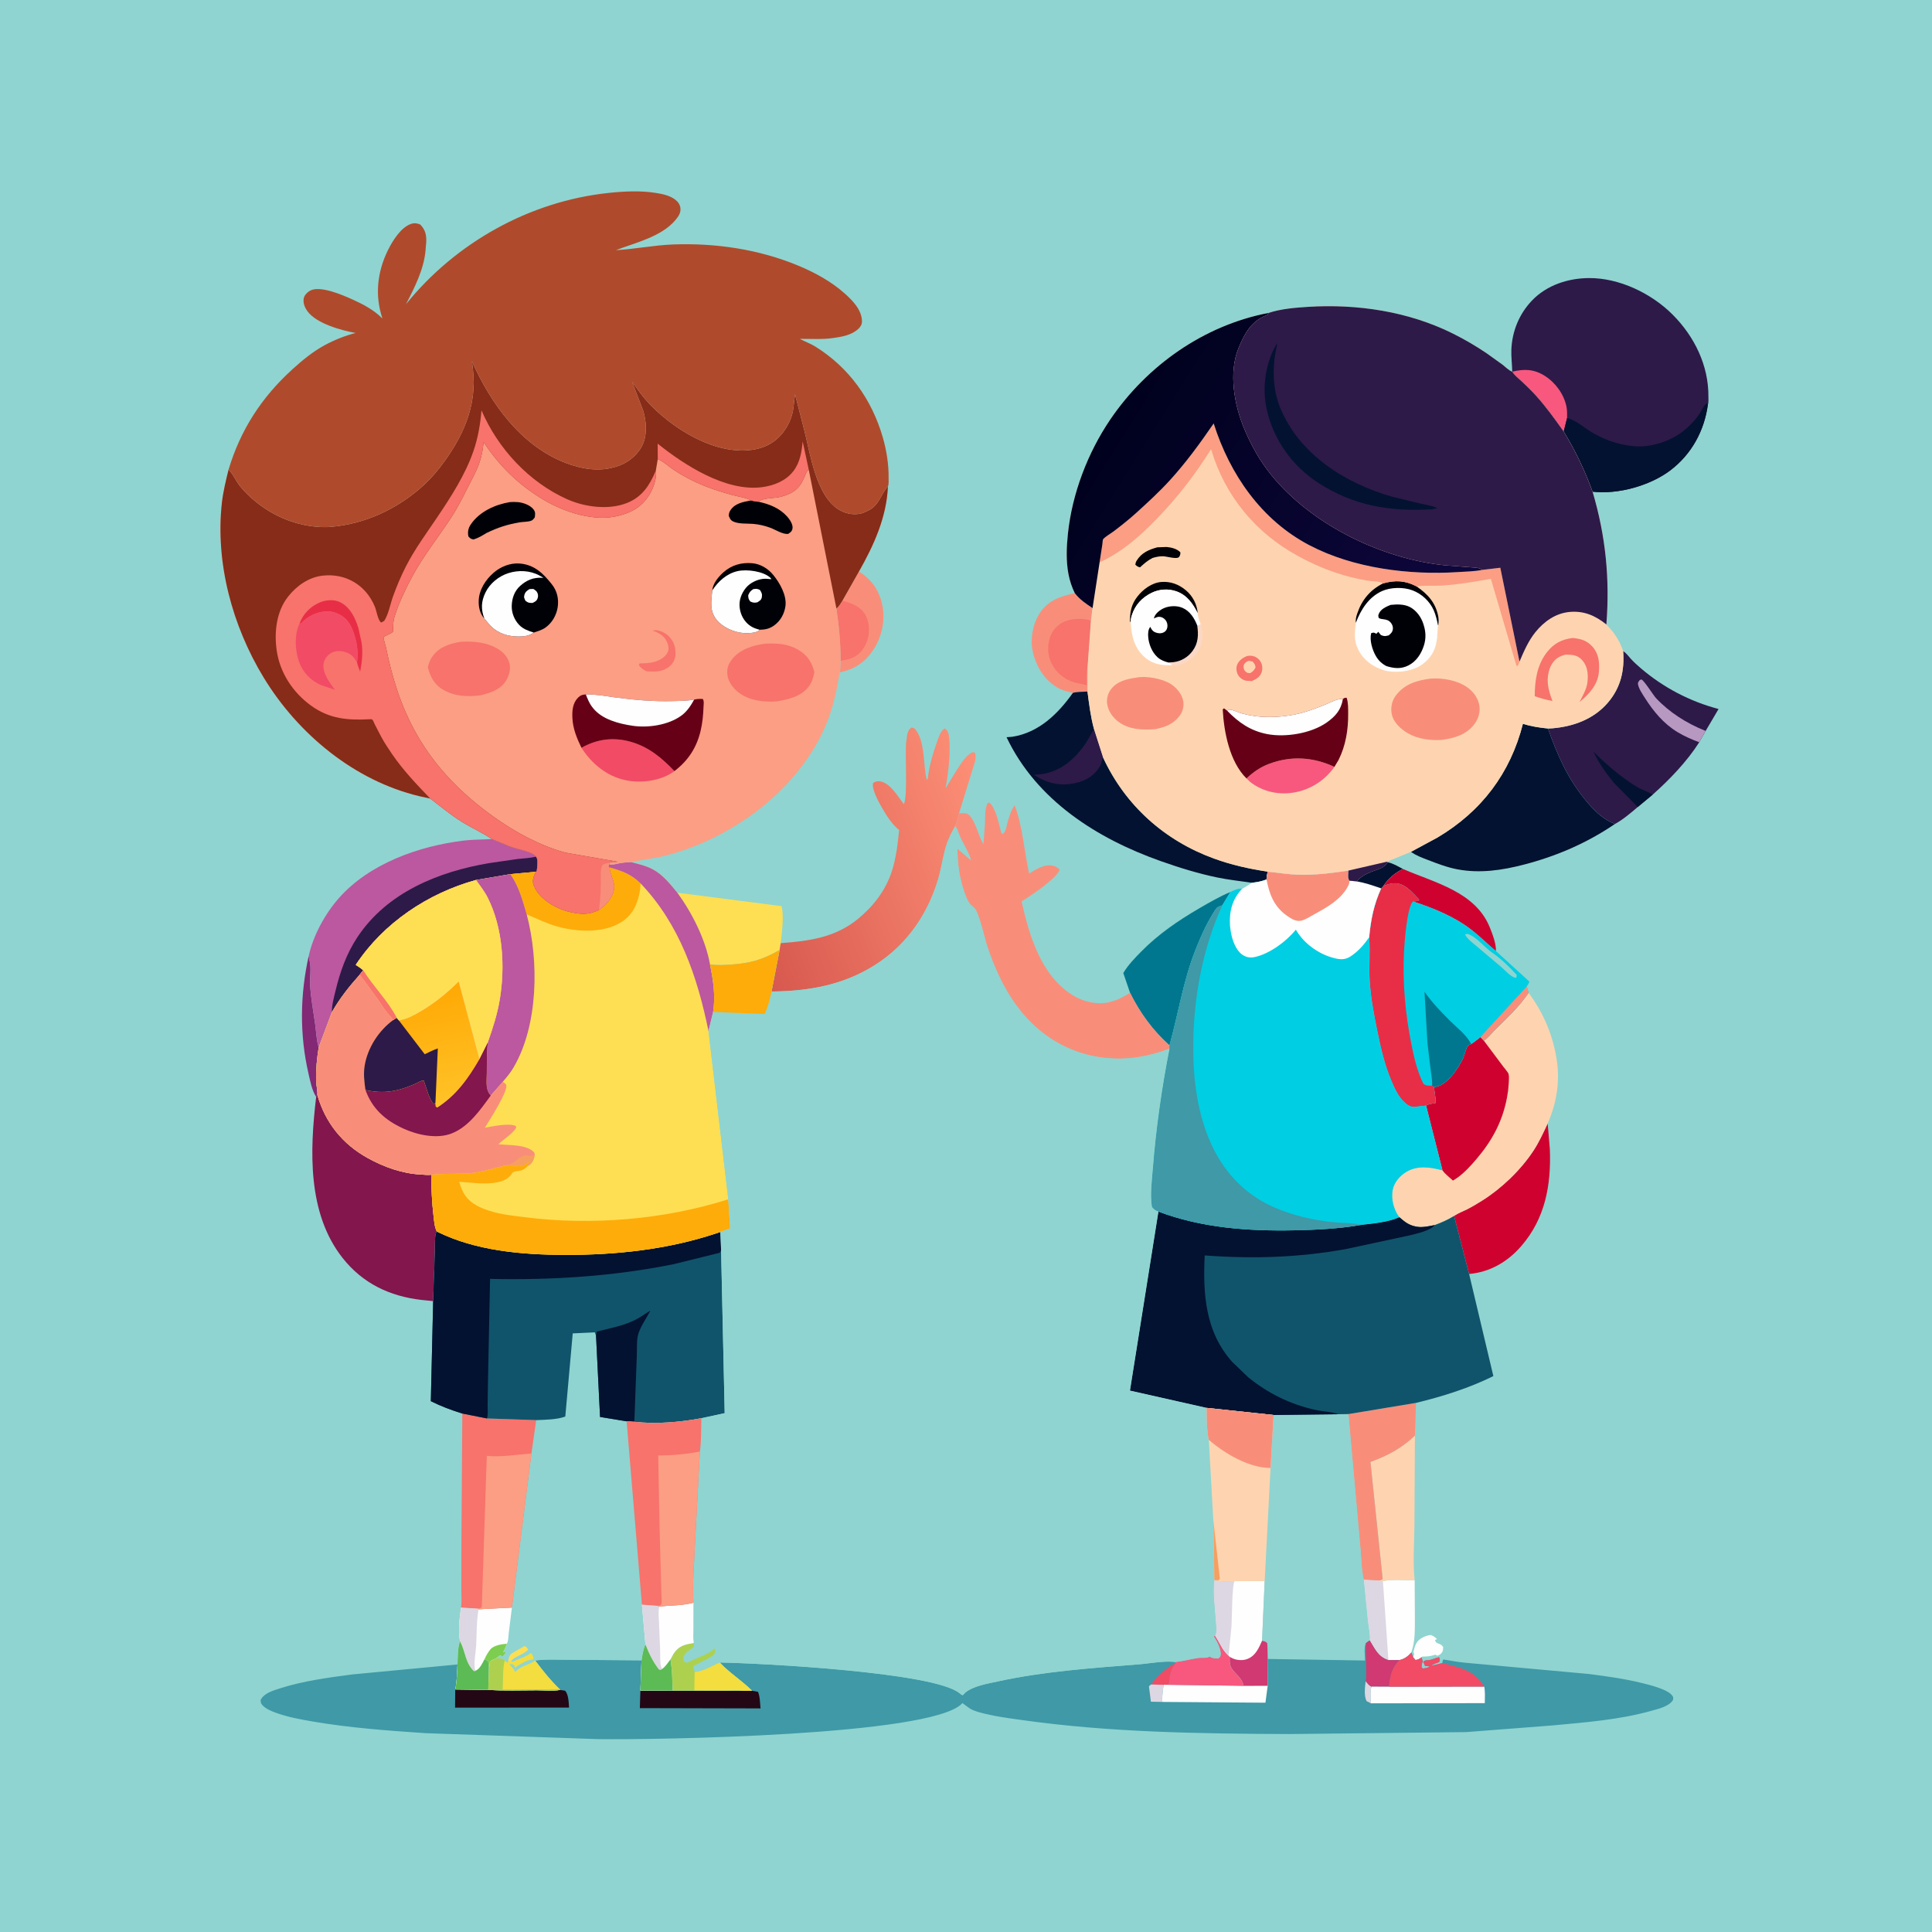 <svg version="1.1" xmlns="http://www.w3.org/2000/svg" style="display: block;" viewBox="0 0 2048 2048" width="1024" height="1024">
<defs>
	<linearGradient id="Gradient1" gradientUnits="userSpaceOnUse" x1="786.336" y1="959.574" x2="1053.96" y2="857.688">
		<stop class="stop0" offset="0" stop-opacity="1" stop-color="rgb(216,89,79)"/>
		<stop class="stop1" offset="1" stop-opacity="1" stop-color="rgb(253,143,118)"/>
	</linearGradient>
	<linearGradient id="Gradient2" gradientUnits="userSpaceOnUse" x1="455.464" y1="1050.12" x2="479.775" y2="1167.53">
		<stop class="stop0" offset="0" stop-opacity="1" stop-color="rgb(255,169,4)"/>
		<stop class="stop1" offset="1" stop-opacity="1" stop-color="rgb(255,194,39)"/>
	</linearGradient>
	<linearGradient id="Gradient3" gradientUnits="userSpaceOnUse" x1="1177.13" y1="446.403" x2="1524.11" y2="663.545">
		<stop class="stop0" offset="0" stop-opacity="1" stop-color="rgb(0,1,30)"/>
		<stop class="stop1" offset="1" stop-opacity="1" stop-color="rgb(14,7,61)"/>
	</linearGradient>
</defs>
<path transform="translate(0,0)" fill="rgb(143,212,208)" d="M -0 -0 L 2048 0 L 2048 2048 L -0 2048 L -0 -0 z"/>
<path transform="translate(0,0)" fill="rgb(254,254,254)" d="M 1498.01 1756.84 L 1498.5 1755.47 C 1499.24 1753.35 1499.01 1753.03 1498.23 1751 C 1500.02 1744.44 1501.13 1739.63 1507.4 1736.19 C 1510.45 1734.52 1513.08 1733.64 1516.5 1733.13 C 1519.51 1734.14 1521.03 1735.3 1523.3 1737.5 L 1521.22 1738.5 C 1521.74 1740.51 1522.08 1740.98 1524 1741.96 L 1525.89 1742.68 C 1528.04 1743.56 1528.55 1744.16 1529.85 1746 C 1529.75 1749.33 1529.47 1751.6 1526.5 1753.73 C 1525.36 1754.55 1524.73 1754.69 1523.5 1755.1 L 1521.5 1753.98 L 1520.47 1754.35 C 1515.99 1755.85 1512.1 1756.01 1507.45 1756.08 L 1506.81 1756.8 C 1504.59 1758.66 1503.34 1759.21 1500.5 1759.72 L 1498.01 1756.84 z"/>
<path transform="translate(0,0)" fill="rgb(130,40,116)" d="M 327.262 1013.27 L 328.421 1019.79 C 330.019 1026.65 328.368 1036.01 328.706 1043.28 C 329.365 1057.42 332.165 1071.65 334.084 1085.68 C 335.158 1093.54 335.458 1102.78 337.815 1110.29 C 335.912 1122.42 334.739 1133.68 335.097 1145.97 C 335.229 1150.52 336.785 1156.37 336.383 1160.71 L 335.142 1162.79 C 330.578 1155.6 328.866 1146.05 326.97 1137.83 C 317.477 1096.68 318.066 1054.35 327.262 1013.27 z"/>
<path transform="translate(0,0)" fill="rgb(207,2,47)" d="M 1487.14 921.119 C 1521.01 935.809 1564.01 945.265 1579.31 983.213 C 1582.08 990.101 1586.2 1000.74 1585.69 1008.15 C 1577.08 1000.94 1569.11 992.908 1560.24 986.003 C 1541.66 971.544 1519.96 962.87 1497.84 955.56 L 1503.99 954.91 L 1504.26 953.5 C 1499.34 948.368 1493.71 941.696 1487.31 938.5 C 1479.54 934.617 1474.15 936.489 1466.43 939.071 C 1471.73 931.169 1478.56 925.301 1487.14 921.119 z"/>
<path transform="translate(0,0)" fill="rgb(248,142,122)" d="M 893.044 636.681 L 910.488 605.878 C 923.87 614.275 931.603 625.169 935.072 640.523 C 938.665 656.424 935.099 674.255 926.377 687.912 C 917.354 702.04 906.123 709.33 890.115 712.777 C 891.009 709.037 890.809 704.356 891.078 700.475 C 891.127 681.493 889.391 663.769 886.624 644.977 C 889.316 643.048 891.204 639.439 893.044 636.681 z"/>
<path transform="translate(0,0)" fill="rgb(247,115,108)" d="M 886.624 644.977 C 889.316 643.048 891.204 639.439 893.044 636.681 C 902.568 639.493 911.662 642.188 917.062 651.286 C 921.473 658.718 922.236 669.408 919.78 677.623 C 917.333 685.81 912.449 693.11 904.5 696.909 C 900.677 698.735 896.654 699.463 892.53 700.194 L 891.078 700.475 C 891.127 681.493 889.391 663.769 886.624 644.977 z"/>
<path transform="translate(0,0)" fill="rgb(254,254,254)" d="M 1445.66 1674.49 L 1462.18 1675.45 L 1465.95 1675.96 C 1476.03 1673.99 1489.21 1675.22 1499.61 1675.06 L 1499.84 1716.49 C 1499.72 1728.03 1500.16 1739.1 1496.51 1750.08 L 1496.11 1751.69 C 1492.45 1755.82 1489 1758.49 1483.57 1759.76 L 1471.77 1759.76 C 1460.71 1756.38 1457.54 1747.88 1451.92 1738.9 C 1452.66 1732.94 1450.7 1725.03 1450.07 1719 L 1445.66 1674.49 z"/>
<path transform="translate(0,0)" fill="rgb(220,215,226)" d="M 1445.66 1674.49 L 1462.18 1675.45 L 1465.95 1675.96 L 1471.77 1759.76 C 1460.71 1756.38 1457.54 1747.88 1451.92 1738.9 C 1452.66 1732.94 1450.7 1725.03 1450.07 1719 L 1445.66 1674.49 z"/>
<path transform="translate(0,0)" fill="rgb(248,142,122)" d="M 1139.3 628.727 C 1144.29 635.369 1151.28 640.079 1158.15 644.618 L 1156.47 657.72 L 1152.89 706.844 L 1152.77 733.07 C 1148.12 733.435 1141.65 733.164 1137.31 734.49 C 1131.38 733.224 1125.55 731.697 1120.32 728.517 C 1106.66 720.207 1098.09 705.999 1094.75 690.6 C 1091.95 677.659 1094.63 661.819 1101.73 650.622 C 1110.8 636.34 1123.64 632.236 1139.3 628.727 z"/>
<path transform="translate(0,0)" fill="rgb(247,115,108)" d="M 1152.89 706.844 C 1151.31 712.797 1151.93 720.103 1151.86 726.279 L 1139.25 723.548 C 1128.6 720.322 1120.21 713.802 1114.99 703.898 C 1110.43 695.247 1110.01 685.059 1112.95 675.844 C 1115.25 668.669 1120.36 662.882 1127.08 659.5 C 1135.15 655.44 1147.99 655.097 1156.47 657.72 L 1152.89 706.844 z"/>
<path transform="translate(0,0)" fill="rgb(254,212,176)" d="M 1462.18 1675.45 C 1463.65 1675.1 1464.42 1674.73 1465.7 1674 L 1452.73 1549.71 C 1471.16 1542.98 1485.63 1535.31 1499.88 1521.76 L 1499.34 1618.11 C 1499.14 1636.58 1497.59 1656.74 1499.61 1675.06 C 1489.21 1675.22 1476.03 1673.99 1465.95 1675.96 L 1462.18 1675.45 z"/>
<path transform="translate(0,0)" fill="rgb(248,142,122)" d="M 1429.39 1498.97 L 1501.03 1487.11 L 1499.88 1521.76 C 1485.63 1535.31 1471.16 1542.98 1452.73 1549.71 L 1465.7 1674 C 1464.42 1674.73 1463.65 1675.1 1462.18 1675.45 L 1445.66 1674.49 C 1442.93 1663.31 1443.13 1649.71 1441.8 1638.1 L 1429.39 1498.97 z"/>
<path transform="translate(0,0)" fill="rgb(254,223,83)" d="M 718.001 946.316 L 828.549 960.564 C 831.142 972.145 828.851 988.024 827.57 999.784 L 826.42 1007.04 C 808.326 1017.47 795.015 1021.18 774.312 1022.54 C 767.222 1023.01 759.635 1023.44 752.6 1022.23 C 747.897 995.892 733.583 967.612 718.001 946.316 z"/>
<path transform="translate(0,0)" fill="rgb(0,119,142)" d="M 1304.25 945.56 L 1295.7 959.689 C 1294.14 960.364 1291.83 961.014 1290.47 961.954 C 1288.68 963.196 1286.44 967.465 1285.29 969.323 C 1277.94 981.173 1272.14 994.614 1267.04 1007.57 C 1254.2 1040.19 1249.09 1074.65 1239.72 1108.19 C 1222.1 1092.44 1208.31 1073.58 1197.92 1052.45 L 1190.74 1031.46 C 1195.64 1023.18 1202.75 1015.81 1209.47 1008.96 C 1227.79 990.277 1249.12 975.74 1271.66 962.635 C 1282.42 956.379 1292.73 950.395 1304.25 945.56 z"/>
<path transform="translate(0,0)" fill="rgb(207,2,47)" d="M 1640.59 1190.92 L 1642.9 1218 C 1644.41 1255.92 1638.12 1291.57 1612.5 1321.03 C 1598.11 1337.58 1579.4 1348.56 1557.32 1350.45 L 1541.39 1288.95 C 1545.45 1286.04 1550.55 1284.25 1555 1282 C 1560.4 1279.26 1565.68 1276.09 1570.81 1272.88 C 1591.45 1260.01 1611.94 1240.42 1625.35 1220.03 C 1631.42 1210.81 1635.95 1200.89 1640.59 1190.92 z"/>
<path transform="translate(0,0)" fill="rgb(3,18,48)" d="M 1137.31 734.49 C 1141.65 733.164 1148.12 733.435 1152.77 733.07 C 1154.52 746.552 1156.16 760.067 1159.78 773.208 L 1169.36 803.095 C 1192.87 853.795 1234.44 891.036 1286.93 910.123 C 1305.35 916.821 1324.48 921.12 1343.84 923.972 C 1343.31 926.704 1342.51 929.508 1342.58 932.296 C 1337.28 934.286 1332.73 935.178 1327.15 935.762 C 1314.82 933.971 1302.5 932.67 1290.28 930.15 C 1270.15 926.001 1250 919.738 1230.63 912.892 C 1162.79 888.903 1098.8 848.35 1066.99 781.48 L 1073 781.027 C 1101.14 776.669 1121.53 756.7 1137.31 734.49 z"/>
<path transform="translate(0,0)" fill="rgb(45,26,73)" d="M 1159.78 773.208 L 1169.36 803.095 L 1168.74 804.064 C 1167.62 807.08 1167.67 809.592 1165.89 812.5 C 1159.84 822.368 1151.04 827.645 1139.91 830.084 C 1123.63 833.654 1109.76 830.268 1096.08 821.385 L 1104 820.631 C 1124.44 817.901 1139.82 804.334 1151.03 787.708 C 1154.21 782.981 1156.28 777.73 1159.78 773.208 z"/>
<path transform="translate(0,0)" fill="rgb(187,88,159)" d="M 521.405 889.41 L 541.945 897.798 C 548.762 900.267 563.936 902.605 568.304 908.046 C 570.939 911.636 569.279 918.937 569.047 923.455 L 567.94 924.149 L 541.02 926.61 L 504.564 932.836 C 453.784 946.849 406.415 978.347 377.128 1022.81 C 379.812 1024.63 382.709 1026.36 385.078 1028.58 L 381.364 1033.15 C 370.2 1045.64 360.169 1058.25 351.82 1072.88 L 337.815 1110.29 C 335.458 1102.78 335.158 1093.54 334.084 1085.68 C 332.165 1071.65 329.365 1057.42 328.706 1043.28 C 328.368 1036.01 330.019 1026.65 328.421 1019.79 L 327.262 1013.27 C 332.02 991.596 344.505 968.824 359.032 952.268 C 391.318 915.472 443.995 896.855 491.499 891.057 C 501.452 889.842 511.422 890.099 521.405 889.41 z"/>
<path transform="translate(0,0)" fill="rgb(45,26,73)" d="M 568.304 908.046 C 570.939 911.636 569.279 918.937 569.047 923.455 L 567.94 924.149 L 541.02 926.61 L 504.564 932.836 C 453.784 946.849 406.415 978.347 377.128 1022.81 C 379.812 1024.63 382.709 1026.36 385.078 1028.58 L 381.364 1033.15 C 370.2 1045.64 360.169 1058.25 351.82 1072.88 C 351.672 1065.53 353.82 1058.01 355.517 1050.91 C 360.438 1030.31 367.194 1011.01 378.994 993.255 C 410.408 945.992 464.717 923.981 518.774 914.9 L 548.651 910.574 C 554.532 909.898 560.734 909.734 566.511 908.46 L 568.304 908.046 z"/>
<path transform="translate(0,0)" fill="rgb(3,18,48)" d="M 1495.7 902.983 L 1523.84 887.78 C 1570.48 860.083 1601.05 819.598 1614.36 767.252 C 1623.29 770.107 1631.65 771.317 1640.94 772.251 C 1651.1 801.071 1661.98 825.653 1681.67 849.325 C 1688.85 857.949 1697.46 866.682 1707.69 871.599 L 1711.87 873.465 C 1682.2 893.658 1650.02 907.558 1615.3 916.55 C 1592.17 922.541 1568.84 925.998 1545.07 921.552 C 1534.42 919.559 1523.96 915.611 1513.89 911.692 C 1507.67 909.272 1501.11 906.982 1495.7 902.983 z"/>
<path transform="translate(0,0)" fill="rgb(45,26,73)" d="M 1720.6 690.231 C 1723.94 692.195 1726.16 695.572 1728.76 698.397 C 1732.06 702 1735.78 705.357 1739.5 708.529 C 1763.37 728.905 1791.44 743.585 1821.75 751.575 L 1808.07 774.796 L 1801.25 786.824 C 1788.44 807.014 1769.74 826.561 1751.84 842.379 L 1736.03 855.492 C 1728.81 861.679 1720.27 868.96 1711.87 873.465 L 1707.69 871.599 C 1697.46 866.682 1688.85 857.949 1681.67 849.325 C 1661.98 825.653 1651.1 801.071 1640.94 772.251 L 1645.5 772.042 C 1667.88 770.178 1689.54 762.278 1704.47 744.776 C 1718.12 728.774 1722.16 710.607 1720.6 690.231 z"/>
<path transform="translate(0,0)" fill="rgb(3,18,48)" d="M 1736.03 855.492 L 1710.73 829.761 C 1702.15 819.342 1694.88 808.842 1688.99 796.642 C 1703 810.689 1718.28 823.76 1735.25 834.152 C 1740.64 837.453 1746.7 838.834 1751.84 842.379 L 1736.03 855.492 z"/>
<path transform="translate(0,0)" fill="rgb(183,152,192)" d="M 1801.25 786.824 C 1793.19 783.79 1785.42 780.475 1778.05 775.968 C 1763.37 766.993 1752.72 754.087 1743.58 739.724 C 1741.01 735.682 1737.27 730.27 1736.37 725.544 C 1735.95 723.285 1736.86 722.886 1738.04 721.048 C 1738.69 720.813 1739.32 720.224 1740 720.343 C 1742.46 720.77 1752.72 737.171 1755.51 740.129 C 1769.74 755.222 1787.77 766.64 1807 774.38 L 1808.07 774.796 L 1801.25 786.824 z"/>
<path transform="translate(0,0)" fill="rgb(130,22,77)" d="M 335.142 1162.79 L 336.383 1160.71 C 344.929 1190.28 363.056 1212.85 390.184 1227.79 C 407.033 1237.06 426.311 1244.01 445.651 1245.01 C 449.286 1245.2 453.527 1245.8 457.077 1245.31 C 457.335 1259.64 457.735 1273.9 459.474 1288.14 C 460.186 1293.97 460.414 1300.13 463.017 1305.46 C 460.45 1309.91 461.263 1320.72 461.069 1326.09 L 459.178 1379.24 L 446.797 1377.97 C 413.032 1374.08 384.444 1360.49 363.145 1333.48 C 325.662 1285.95 328.432 1219.43 335.142 1162.79 z"/>
<path transform="translate(0,0)" fill="url(#Gradient1)" d="M 827.57 999.784 C 857.776 997.528 885.242 993.881 909.466 974.087 C 925.595 960.907 938.557 944.174 945.174 924.239 C 949.931 909.907 951.582 894.859 953.131 879.91 C 945.104 873.327 939.571 864.353 934.463 855.422 C 931.354 849.985 923.804 836.361 925.5 830.01 C 928.262 828.324 929.698 827.858 933 828.301 C 943.413 829.696 952.051 844.437 957.996 852.361 C 962.585 845.237 959.041 798.185 960.689 785.856 L 960.948 784 L 961.679 778.945 C 962.435 775.346 963.406 772.985 966.5 771.102 L 969.5 772.232 C 981.1 785.035 978.323 810.518 982.35 826.5 L 983.5 825.697 C 984.615 812.815 989.101 798.109 993.44 785.877 C 994.95 781.623 997.294 774.211 1001.5 772.236 C 1002.66 773.008 1002.71 772.938 1003.73 774.177 C 1005.77 776.659 1006.12 781.362 1006.35 784.48 C 1007.56 801.084 1005.07 819.289 1002.39 835.64 L 1010.5 822.21 C 1015.11 815.313 1023.87 798.776 1032 797.167 L 1033.64 798.343 C 1034.4 801.819 1034.38 803.859 1033.53 807.312 L 1016.57 862.164 C 1015.4 866.566 1014.45 871.566 1012.53 875.676 C 1009.34 881.528 1005.94 887.722 1003.79 894.034 C 999.652 906.186 998.138 919.754 994.385 932.232 C 977.872 987.131 939.666 1026 884.543 1042.3 C 863.306 1048.58 839.954 1050.97 817.866 1051.01 L 826.42 1007.04 L 827.57 999.784 z"/>
<path transform="translate(0,0)" fill="rgb(248,142,122)" d="M 1016.57 862.164 C 1020.51 862.115 1024.76 861.111 1027.67 864.319 C 1034.67 872.011 1037.05 885.841 1042.47 895.017 L 1044.14 872.285 C 1044.4 865.881 1043.75 857.225 1046.91 851.5 L 1048.5 850.733 C 1054.79 854.615 1059.08 873.384 1060.77 880.539 C 1061.3 882.81 1061.15 882.726 1063 884.146 C 1066.24 881.496 1066.78 876.37 1067.89 872.333 C 1069.71 865.741 1071.57 859.248 1075.58 853.598 C 1084.16 876.468 1085.7 902.171 1090.89 926.033 C 1098.41 921.425 1107.01 915.589 1116.29 917.732 C 1118.62 918.271 1120.35 919.371 1122.3 920.709 C 1122.99 922.512 1123.32 922.133 1122.52 923.593 C 1117.54 932.731 1092.64 949.731 1082.92 955.457 C 1091.01 991.726 1103.37 1033.55 1136.46 1054.58 C 1147.88 1061.83 1162.57 1065.41 1175.99 1062.32 L 1179.24 1061.37 L 1181.1 1060.81 C 1185.82 1059.31 1189.69 1057.21 1193.94 1054.75 L 1197.92 1052.45 C 1208.31 1073.58 1222.1 1092.44 1239.72 1108.19 L 1239.73 1111.56 C 1225.23 1117.27 1208.41 1121.31 1192.79 1122.04 C 1146.82 1124.17 1106.38 1104.34 1078.6 1067.43 C 1064.14 1048.22 1054.01 1025.74 1046.48 1003.01 C 1043.91 995.235 1037.73 967.054 1032.8 962.461 L 1030.7 960.5 C 1029.91 959.826 1029.06 959.276 1028.39 958.49 C 1025.64 955.298 1023.69 949.695 1022.27 945.717 C 1016.99 930.867 1014.92 915.199 1014.95 899.526 L 1029.29 911.883 C 1026.21 901.142 1019.39 892.754 1015.9 882.437 C 1015.24 880.496 1014.68 878.873 1013.54 877.147 L 1012.53 875.676 C 1014.45 871.566 1015.4 866.566 1016.57 862.164 z"/>
<path transform="translate(0,0)" fill="rgb(254,212,176)" d="M 1620.41 1052.43 C 1636.55 1074.3 1646.62 1098.29 1650.42 1125.2 C 1653.63 1148 1649.72 1170.01 1640.59 1190.92 C 1635.95 1200.89 1631.42 1210.81 1625.35 1220.03 C 1611.94 1240.42 1591.45 1260.01 1570.81 1272.88 C 1565.68 1276.09 1560.4 1279.26 1555 1282 C 1550.55 1284.25 1545.45 1286.04 1541.39 1288.95 C 1534.83 1293.02 1528.07 1295.98 1520.83 1298.63 C 1515.12 1299.77 1508.01 1301.4 1502.23 1300.45 L 1501 1300.21 C 1493.43 1298.86 1488.98 1295.17 1483.34 1290.3 L 1482.73 1289.47 C 1477.32 1282.02 1474.41 1270.48 1476.31 1261.28 C 1478.03 1252.96 1484.02 1246.19 1491.21 1241.98 C 1502.85 1235.17 1516.79 1237.24 1529.09 1240.64 L 1511.71 1172 C 1513.47 1170.29 1519.31 1169.68 1521.77 1169.18 C 1521.94 1163.51 1520.73 1157.78 1519.89 1152.18 C 1532.82 1152.26 1546.31 1132.03 1551.06 1121.46 C 1552.41 1118.45 1554.2 1109.91 1556.28 1108.24 C 1557.19 1107.51 1558.38 1107.21 1559.42 1106.69 C 1562.93 1104.62 1566.11 1101.8 1569.32 1099.29 L 1572.93 1103.15 C 1577.25 1100.49 1581.24 1095.22 1584.92 1091.58 C 1597.63 1078.98 1610.33 1067.34 1620.41 1052.43 z"/>
<path transform="translate(0,0)" fill="rgb(207,2,47)" d="M 1569.32 1099.29 L 1572.93 1103.15 L 1593.8 1131.01 C 1595.04 1132.76 1598.5 1136.47 1599.1 1138.4 C 1600.21 1141.94 1598.96 1152.59 1598.59 1156.53 L 1597.37 1164.02 C 1592.55 1189.12 1581.55 1209.37 1565.01 1228.76 C 1559.17 1235.62 1552.47 1242.99 1545.13 1248.26 L 1540.22 1251.5 C 1536.78 1248.27 1531.73 1244.46 1529.09 1240.64 L 1511.71 1172 C 1513.47 1170.29 1519.31 1169.68 1521.77 1169.18 C 1521.94 1163.51 1520.73 1157.78 1519.89 1152.18 C 1532.82 1152.26 1546.31 1132.03 1551.06 1121.46 C 1552.41 1118.45 1554.2 1109.91 1556.28 1108.24 C 1557.19 1107.51 1558.38 1107.21 1559.42 1106.69 C 1562.93 1104.62 1566.11 1101.8 1569.32 1099.29 z"/>
<path transform="translate(0,0)" fill="rgb(0,206,226)" d="M 1466.43 939.071 C 1474.15 936.489 1479.54 934.617 1487.31 938.5 C 1493.71 941.696 1499.34 948.368 1504.26 953.5 L 1503.99 954.91 L 1497.84 955.56 C 1519.96 962.87 1541.66 971.544 1560.24 986.003 C 1569.11 992.908 1577.08 1000.94 1585.69 1008.15 L 1621.17 1040.5 C 1620.49 1042.57 1619.7 1043.96 1618.43 1045.72 L 1620.41 1052.43 C 1610.33 1067.34 1597.63 1078.98 1584.92 1091.58 C 1581.24 1095.22 1577.25 1100.49 1572.93 1103.15 L 1569.32 1099.29 C 1566.11 1101.8 1562.93 1104.62 1559.42 1106.69 C 1558.38 1107.21 1557.19 1107.51 1556.28 1108.24 C 1554.2 1109.91 1552.41 1118.45 1551.06 1121.46 C 1546.31 1132.03 1532.82 1152.26 1519.89 1152.18 C 1520.73 1157.78 1521.94 1163.51 1521.77 1169.18 C 1519.31 1169.68 1513.47 1170.29 1511.71 1172 L 1499.25 1173.34 C 1494.92 1173.52 1491.86 1171.3 1488.79 1168.47 C 1482.27 1162.46 1478.56 1154.13 1475.12 1146.11 C 1467.87 1129.25 1463.67 1110.77 1460 1092.85 C 1456.49 1075.65 1453.21 1058.28 1452 1040.74 C 1450.94 1025.36 1452.58 1009.96 1451.47 994.711 L 1451.38 993.615 C 1453.12 974.802 1456.32 958.856 1464.15 941.655 L 1466.43 939.071 z"/>
<path transform="translate(0,0)" fill="rgb(143,212,208)" d="M 1552.93 990.5 L 1555.53 989.923 C 1564.46 992.331 1573.55 1004.21 1581.46 1009.6 C 1590.85 1016.01 1599.99 1024.88 1607.67 1033.27 L 1607.5 1036.46 L 1605.78 1036.36 C 1601.13 1035.07 1595.24 1028.34 1591.54 1025.2 L 1565.44 1003.17 C 1561.1 999.455 1555.61 995.638 1552.93 990.5 z"/>
<path transform="translate(0,0)" fill="rgb(248,142,122)" d="M 1618.43 1045.72 L 1620.41 1052.43 C 1610.33 1067.34 1597.63 1078.98 1584.92 1091.58 C 1581.24 1095.22 1577.25 1100.49 1572.93 1103.15 L 1569.32 1099.29 L 1618.43 1045.72 z"/>
<path transform="translate(0,0)" fill="rgb(0,119,142)" d="M 1517.96 1150.86 C 1518.51 1145.67 1517.21 1139.43 1516.57 1134.24 L 1513.16 1105.71 L 1510.02 1051.26 C 1517.61 1062.26 1527.28 1072.33 1536.72 1081.76 C 1544.02 1089.05 1555 1097.36 1559.42 1106.69 C 1558.38 1107.21 1557.19 1107.51 1556.28 1108.24 C 1554.2 1109.91 1552.41 1118.45 1551.06 1121.46 C 1546.31 1132.03 1532.82 1152.26 1519.89 1152.18 L 1517.96 1150.86 z"/>
<path transform="translate(0,0)" fill="rgb(232,46,70)" d="M 1466.43 939.071 C 1474.15 936.489 1479.54 934.617 1487.31 938.5 C 1493.71 941.696 1499.34 948.368 1504.26 953.5 L 1503.99 954.91 L 1497.84 955.56 C 1491.45 961.367 1488.74 999.4 1488.24 1009.68 C 1486.69 1041.86 1489.74 1074.92 1496.03 1106.5 C 1498.89 1120.85 1502.29 1135.89 1508.96 1149 C 1511.97 1151.11 1514.38 1150.89 1517.96 1150.86 L 1519.89 1152.18 C 1520.73 1157.78 1521.94 1163.51 1521.77 1169.18 C 1519.31 1169.68 1513.47 1170.29 1511.71 1172 L 1499.25 1173.34 C 1494.92 1173.52 1491.86 1171.3 1488.79 1168.47 C 1482.27 1162.46 1478.56 1154.13 1475.12 1146.11 C 1467.87 1129.25 1463.67 1110.77 1460 1092.85 C 1456.49 1075.65 1453.21 1058.28 1452 1040.74 C 1450.94 1025.36 1452.58 1009.96 1451.47 994.711 L 1451.38 993.615 C 1453.12 974.802 1456.32 958.856 1464.15 941.655 L 1466.43 939.071 z"/>
<path transform="translate(0,0)" fill="rgb(143,212,208)" d="M 1419.09 1499.14 L 1429.39 1498.97 L 1441.8 1638.1 C 1443.13 1649.71 1442.93 1663.31 1445.66 1674.49 L 1450.07 1719 C 1450.7 1725.03 1452.66 1732.94 1451.92 1738.9 C 1450.59 1739.88 1448.99 1740.83 1447.82 1741.99 C 1445.68 1746.04 1446.91 1755.42 1447.02 1760.22 L 1343.95 1758.57 L 1343.44 1742 C 1341.78 1739.81 1340.39 1739.93 1337.84 1739.21 L 1340.6 1676.02 L 1346.83 1556.09 L 1350.06 1499.96 L 1419.09 1499.14 z"/>
<path transform="translate(0,0)" fill="rgb(45,26,73)" d="M 1603.03 393.986 C 1602.9 386.237 1601.81 378.365 1602.11 370.656 C 1602.88 351.086 1610.45 332.665 1624.04 318.5 C 1639.66 302.221 1662.22 294.9 1684.34 294.767 C 1716.57 294.574 1750.46 310.911 1773.04 333.495 C 1796.12 356.578 1811.31 387.485 1810.98 420.545 C 1810.96 422.375 1811.3 427.297 1810.45 428.687 C 1806.71 456.538 1793.22 481.447 1770.66 498.571 C 1749.23 514.841 1715.03 524.373 1688.2 521.196 C 1680.02 498.862 1669.94 477.802 1657.58 457.44 C 1648.2 444.246 1638.7 430.998 1627.8 419.001 C 1622.87 413.57 1617.66 408.55 1612.27 403.571 C 1609.03 400.579 1605.34 397.771 1603.03 393.986 z"/>
<path transform="translate(0,0)" fill="rgb(248,88,125)" d="M 1603.03 393.986 C 1615.71 390.977 1625.96 391.122 1637.48 398.387 C 1648.77 405.506 1657.76 417.72 1660.48 430.828 C 1661.3 434.769 1661.16 439.101 1661.19 443.114 L 1657.58 457.44 C 1648.2 444.246 1638.7 430.998 1627.8 419.001 C 1622.87 413.57 1617.66 408.55 1612.27 403.571 C 1609.03 400.579 1605.34 397.771 1603.03 393.986 z"/>
<path transform="translate(0,0)" fill="rgb(3,18,48)" d="M 1661.19 443.114 L 1661.82 443.34 C 1670.33 445.417 1678.3 452.652 1685.8 457.275 C 1696.73 464.013 1708.31 468.785 1720.89 471.365 C 1729.7 473.173 1739.07 473.929 1747.99 472.414 C 1770.14 468.658 1787.2 458.19 1800.5 440.104 C 1803.34 436.239 1805.55 430.416 1809.25 427.5 L 1810.45 428.687 C 1806.71 456.538 1793.22 481.447 1770.66 498.571 C 1749.23 514.841 1715.03 524.373 1688.2 521.196 C 1680.02 498.862 1669.94 477.802 1657.58 457.44 L 1661.19 443.114 z"/>
<path transform="translate(0,0)" fill="rgb(16,84,107)" d="M 1227.98 1284.35 C 1274.14 1301.7 1323.12 1305.17 1372.04 1304.19 C 1395.56 1303.72 1420.12 1302.49 1443.3 1298.38 C 1456.61 1296.86 1470.95 1295.66 1483.34 1290.3 C 1488.98 1295.17 1493.43 1298.86 1501 1300.21 L 1502.23 1300.45 C 1508.01 1301.4 1515.12 1299.77 1520.83 1298.63 C 1528.07 1295.98 1534.83 1293.02 1541.39 1288.95 L 1557.32 1350.45 L 1583.03 1458.72 C 1557.22 1471.49 1528.97 1480.37 1501.03 1487.11 L 1429.39 1498.97 L 1419.09 1499.14 L 1350.06 1499.96 L 1279.07 1492.42 L 1197.81 1474.1 L 1227.98 1284.35 z"/>
<path transform="translate(0,0)" fill="rgb(3,18,48)" d="M 1227.98 1284.35 C 1274.14 1301.7 1323.12 1305.17 1372.04 1304.19 C 1395.56 1303.72 1420.12 1302.49 1443.3 1298.38 C 1456.61 1296.86 1470.95 1295.66 1483.34 1290.3 C 1488.98 1295.17 1493.43 1298.86 1501 1300.21 L 1502.23 1300.45 C 1508.01 1301.4 1515.12 1299.77 1520.83 1298.63 C 1516.73 1304.52 1501.71 1307.63 1494.94 1309.4 L 1426.56 1324.09 C 1376.13 1333.13 1327.99 1334.6 1277.03 1330.8 C 1275.06 1371.41 1277.58 1411.81 1306.27 1443.74 L 1323.03 1459.86 C 1343.93 1476.95 1367.98 1488.78 1394.43 1494.57 C 1402.51 1496.34 1411.32 1496.44 1419.09 1499.14 L 1350.06 1499.96 L 1279.07 1492.42 L 1197.81 1474.1 L 1227.98 1284.35 z"/>
<path transform="translate(0,0)" fill="rgb(0,206,226)" d="M 1343.84 923.972 C 1354.51 925.035 1365.12 926.865 1375.84 927.188 C 1394.2 927.742 1411.26 925.55 1429.37 922.865 C 1429.32 926.196 1428.42 931.018 1430.48 933.569 L 1438.19 934.282 C 1447.16 935.728 1455.57 938.75 1464.15 941.655 C 1456.32 958.856 1453.12 974.802 1451.38 993.615 L 1451.47 994.711 C 1452.58 1009.96 1450.94 1025.36 1452 1040.74 C 1453.21 1058.28 1456.49 1075.65 1460 1092.85 C 1463.67 1110.77 1467.87 1129.25 1475.12 1146.11 C 1478.56 1154.13 1482.27 1162.46 1488.79 1168.47 C 1491.86 1171.3 1494.92 1173.52 1499.25 1173.34 L 1511.71 1172 L 1529.09 1240.64 C 1516.79 1237.24 1502.85 1235.17 1491.21 1241.98 C 1484.02 1246.19 1478.03 1252.96 1476.31 1261.28 C 1474.41 1270.48 1477.32 1282.02 1482.73 1289.47 L 1483.34 1290.3 C 1470.95 1295.66 1456.61 1296.86 1443.3 1298.38 C 1420.12 1302.49 1395.56 1303.72 1372.04 1304.19 C 1323.12 1305.17 1274.14 1301.7 1227.98 1284.35 C 1224.63 1283.14 1223.44 1282.19 1221.09 1279.5 C 1218.98 1266.25 1221.07 1251.34 1222.12 1238 C 1225.45 1195.75 1231.54 1153.15 1239.73 1111.56 L 1239.72 1108.19 C 1249.09 1074.65 1254.2 1040.19 1267.04 1007.57 C 1272.14 994.614 1277.94 981.173 1285.29 969.323 C 1286.44 967.465 1288.68 963.196 1290.47 961.954 C 1291.83 961.014 1294.14 960.364 1295.7 959.689 L 1304.25 945.56 C 1307.54 943.932 1313.2 941.095 1316.58 942.235 L 1327.15 935.762 C 1332.73 935.178 1337.28 934.286 1342.58 932.296 C 1342.51 929.508 1343.31 926.704 1343.84 923.972 z"/>
<path transform="translate(0,0)" fill="rgb(254,254,254)" d="M 1343.84 923.972 C 1354.51 925.035 1365.12 926.865 1375.84 927.188 C 1394.2 927.742 1411.26 925.55 1429.37 922.865 C 1429.32 926.196 1428.42 931.018 1430.48 933.569 L 1438.19 934.282 C 1447.16 935.728 1455.57 938.75 1464.15 941.655 C 1456.32 958.856 1453.12 974.802 1451.38 993.615 C 1446 1001.29 1439.82 1008.45 1431.92 1013.65 C 1426.35 1017.32 1421.7 1017.38 1415.36 1015.9 C 1398.86 1012.03 1383.04 1001.02 1374.23 986.476 L 1373.65 985.5 C 1363.82 997.752 1346.2 1010.83 1330.63 1014.4 C 1325.37 1015.6 1320.96 1014.97 1316.55 1011.76 C 1309.98 1006.97 1306.34 996.652 1304.91 988.911 L 1304.6 987.132 L 1303.8 981.114 C 1303.02 965.836 1306.07 953.562 1316.58 942.235 L 1327.15 935.762 C 1332.73 935.178 1337.28 934.286 1342.58 932.296 C 1342.51 929.508 1343.31 926.704 1343.84 923.972 z"/>
<path transform="translate(0,0)" fill="rgb(248,142,122)" d="M 1343.84 923.972 C 1354.51 925.035 1365.12 926.865 1375.84 927.188 C 1394.2 927.742 1411.26 925.55 1429.37 922.865 C 1429.32 926.196 1428.42 931.018 1430.48 933.569 C 1430.47 936.067 1429.94 937.593 1428.74 939.808 C 1421.2 953.73 1406.76 961.746 1393.36 969.089 C 1389.2 971.373 1384.08 974.786 1379.5 975.919 C 1374.09 977.258 1368.89 973.952 1364.62 971.002 C 1350.74 961.405 1345.6 948.313 1342.58 932.296 C 1342.51 929.508 1343.31 926.704 1343.84 923.972 z"/>
<path transform="translate(0,0)" fill="rgb(63,153,167)" d="M 1239.72 1108.19 C 1249.09 1074.65 1254.2 1040.19 1267.04 1007.57 C 1272.14 994.614 1277.94 981.173 1285.29 969.323 C 1286.44 967.465 1288.68 963.196 1290.47 961.954 C 1291.83 961.014 1294.14 960.364 1295.7 959.689 C 1274.68 1005.38 1265.26 1057.58 1264.87 1107.63 C 1264.63 1138.97 1268.02 1170.92 1278.89 1200.54 C 1291.86 1235.91 1314.94 1263.88 1349.52 1279.35 C 1369.36 1288.22 1392.31 1293.59 1413.91 1295.66 C 1423.6 1296.58 1433.79 1296.16 1443.3 1298.38 C 1420.12 1302.49 1395.56 1303.72 1372.04 1304.19 C 1323.12 1305.17 1274.14 1301.7 1227.98 1284.35 C 1224.63 1283.14 1223.44 1282.19 1221.09 1279.5 C 1218.98 1266.25 1221.07 1251.34 1222.12 1238 C 1225.45 1195.75 1231.54 1153.15 1239.73 1111.56 L 1239.72 1108.19 z"/>
<path transform="translate(0,0)" fill="rgb(63,153,167)" d="M 1287.29 1674.78 L 1288.21 1675.14 C 1294 1677.14 1302.53 1676.11 1308.73 1676.09 L 1340.6 1676.02 L 1337.84 1739.21 C 1340.39 1739.93 1341.78 1739.81 1343.44 1742 L 1343.95 1758.57 L 1447.02 1760.22 C 1446.91 1755.42 1445.68 1746.04 1447.82 1741.99 C 1448.99 1740.83 1450.59 1739.88 1451.92 1738.9 C 1457.54 1747.88 1460.71 1756.38 1471.77 1759.76 L 1483.57 1759.76 C 1489 1758.49 1492.45 1755.82 1496.11 1751.69 L 1498.01 1756.84 L 1500.5 1759.72 C 1503.34 1759.21 1504.59 1758.66 1506.81 1756.8 L 1508.33 1761.5 L 1507.82 1762.25 C 1506.92 1763.92 1507.01 1765.65 1506.9 1767.5 L 1508.5 1768.74 C 1510.86 1768.23 1513.77 1768.16 1515.5 1766.47 L 1510.5 1765.86 L 1508.76 1761.5 C 1510.08 1760.62 1510.46 1760.02 1512.08 1760.02 C 1517.42 1760.02 1520.6 1757.71 1525.5 1756.67 C 1526.44 1759.37 1526.58 1759.29 1525.5 1761.91 C 1523.57 1762.71 1518.58 1764.05 1517.5 1765.73 L 1528.89 1762.94 L 1529.15 1761.53 C 1529.5 1759.73 1529.23 1760.4 1530 1759.09 C 1537.54 1760.26 1544.99 1761.81 1552.59 1762.5 L 1684.34 1774.5 C 1703.25 1776.97 1722.41 1779.56 1740.93 1784.19 C 1748.95 1786.2 1768.36 1790.78 1772.95 1797.81 C 1774.04 1799.49 1773.64 1800.03 1773.5 1801.93 C 1769.66 1808.83 1757.45 1811.58 1750.19 1813.62 C 1716.51 1823.07 1680.21 1825.79 1645.5 1829.05 L 1554.11 1836.1 L 1366.5 1838.16 C 1271.62 1837.72 1176.62 1836.53 1082.5 1823.2 C 1069.89 1821.41 1057.23 1819.81 1044.82 1816.82 C 1039.29 1815.49 1032.84 1813.99 1027.96 1811.01 L 1025.02 1808.87 L 1020.24 1805.33 L 1019.28 1806.29 C 985.224 1839.9 695.853 1844.39 633.477 1843.53 L 451 1837.22 C 411.22 1834.54 371.055 1831.64 331.725 1824.9 C 318.41 1822.62 304.851 1820.14 292.137 1815.5 C 287.371 1813.76 281.604 1811.37 278.151 1807.52 C 276.33 1805.5 276.453 1804.6 276.27 1802 C 279.964 1794.78 289.282 1792.17 296.592 1789.81 C 320.981 1781.93 347.964 1778.33 373.281 1774.98 L 484.966 1764.41 C 484.548 1773.14 484.446 1782.34 482.559 1790.89 L 517.583 1791.35 C 534.603 1792.4 551.887 1791.8 568.949 1791.76 C 576.866 1791.74 586.176 1792.73 593.832 1791.4 L 593.365 1790.7 C 583.753 1781.52 575.226 1770.81 567.257 1760.2 C 578.998 1758.6 591.963 1759.51 603.859 1759.43 L 680.018 1760.02 L 678.842 1792 L 712.951 1792.2 L 788.18 1792.22 L 797.215 1792.26 C 786.383 1781.47 773.405 1773.5 762.92 1762.35 C 805.282 1763.01 989.437 1772.45 1016.93 1794.73 C 1018.29 1795.83 1018.84 1796.28 1020.5 1797.08 L 1023.5 1794.02 C 1032.06 1787.12 1047.23 1784.67 1057.93 1782.34 C 1106.57 1771.75 1157.22 1768.22 1206.78 1764.31 C 1219.08 1763.34 1234.28 1760.23 1246.41 1761.82 C 1254.36 1760.92 1261.94 1758.83 1269.79 1757.61 C 1273.29 1757.06 1278.34 1758 1281.43 1756.52 L 1282.24 1756 C 1284.85 1758.05 1288.35 1757.94 1291.5 1758.09 C 1293.15 1756.63 1293.46 1756.81 1293.96 1754.47 C 1294.94 1749.93 1290.36 1739.85 1287.61 1736.08 L 1286.55 1734.72 L 1288.13 1734.04 C 1290.32 1729.78 1288.89 1721.46 1288.61 1716.73 C 1287.8 1703.45 1285.37 1687.91 1287.29 1674.78 z"/>
<path transform="translate(0,0)" fill="rgb(220,215,226)" d="M 1447.67 1782.01 C 1449.54 1784.35 1451.07 1786.72 1453.91 1787.93 C 1452.07 1792.76 1453.1 1800.34 1453.21 1805.6 L 1448.71 1803.29 C 1445.6 1797.87 1446.93 1788.1 1447.67 1782.01 z"/>
<path transform="translate(0,0)" fill="rgb(242,75,102)" d="M 1220.12 1785.62 C 1226.14 1777.45 1236.56 1767.58 1245.69 1763.32 C 1244.83 1765.84 1242.71 1767.24 1242.28 1769.18 C 1241.72 1771.68 1240.54 1774 1240.07 1776.5 C 1239.47 1779.77 1240.09 1782.97 1238.37 1785.94 L 1233.53 1785.99 L 1220.12 1785.62 z"/>
<path transform="translate(0,0)" fill="rgb(220,215,226)" d="M 1220.12 1785.62 L 1233.53 1785.99 C 1232.64 1792.09 1231.82 1797.92 1231.97 1804.11 L 1220.01 1803.88 L 1217.91 1787.53 L 1220.12 1785.62 z"/>
<path transform="translate(0,0)" fill="rgb(208,57,113)" d="M 1451.92 1738.9 C 1457.54 1747.88 1460.71 1756.38 1471.77 1759.76 L 1483.57 1759.76 C 1475.56 1767.54 1473.29 1777.17 1472.52 1788.01 L 1453.91 1787.93 C 1451.07 1786.72 1449.54 1784.35 1447.67 1782.01 C 1448.65 1777.76 1448.12 1772.43 1448.17 1768.05 L 1447.82 1741.99 C 1448.99 1740.83 1450.59 1739.88 1451.92 1738.9 z"/>
<path transform="translate(0,0)" fill="rgb(254,254,254)" d="M 1238.37 1785.94 L 1318.31 1787.01 L 1343.81 1786.93 L 1341.41 1804.94 L 1231.97 1804.11 C 1231.82 1797.92 1232.64 1792.09 1233.53 1785.99 L 1238.37 1785.94 z"/>
<path transform="translate(0,0)" fill="rgb(248,88,125)" d="M 1288.13 1734.04 L 1288.8 1735.03 C 1293.67 1742.4 1295.53 1748.94 1302.34 1755.1 L 1303.57 1756.33 C 1303.33 1764.5 1303.7 1767.23 1309.33 1773.2 C 1313.65 1777.78 1316.76 1780.66 1318.31 1787.01 L 1238.37 1785.94 C 1240.09 1782.97 1239.47 1779.77 1240.07 1776.5 C 1240.54 1774 1241.72 1771.68 1242.28 1769.18 C 1242.71 1767.24 1244.83 1765.84 1245.69 1763.32 L 1246.41 1761.82 C 1254.36 1760.92 1261.94 1758.83 1269.79 1757.61 C 1273.29 1757.06 1278.34 1758 1281.43 1756.52 L 1282.24 1756 C 1284.85 1758.05 1288.35 1757.94 1291.5 1758.09 C 1293.15 1756.63 1293.46 1756.81 1293.96 1754.47 C 1294.94 1749.93 1290.36 1739.85 1287.61 1736.08 L 1286.55 1734.72 L 1288.13 1734.04 z"/>
<path transform="translate(0,0)" fill="rgb(254,254,254)" d="M 1472.52 1788.01 L 1573.34 1787.85 C 1574.43 1793.61 1574.03 1799.56 1573.95 1805.4 L 1453.21 1805.6 C 1453.1 1800.34 1452.07 1792.76 1453.91 1787.93 L 1472.52 1788.01 z"/>
<path transform="translate(0,0)" fill="rgb(36,7,20)" d="M 482.559 1790.89 L 517.583 1791.35 C 534.603 1792.4 551.887 1791.8 568.949 1791.76 C 576.866 1791.74 586.176 1792.73 593.832 1791.4 L 598.966 1792.22 C 602.714 1795.91 602.817 1804.91 603.218 1810.09 L 482.377 1810.17 L 482.559 1790.89 z"/>
<path transform="translate(0,0)" fill="rgb(242,75,102)" d="M 1496.11 1751.69 L 1498.01 1756.84 L 1500.5 1759.72 C 1503.34 1759.21 1504.59 1758.66 1506.81 1756.8 L 1508.33 1761.5 L 1507.82 1762.25 C 1506.92 1763.92 1507.01 1765.65 1506.9 1767.5 L 1508.5 1768.74 C 1510.86 1768.23 1513.77 1768.16 1515.5 1766.47 L 1510.5 1765.86 L 1508.76 1761.5 C 1510.08 1760.62 1510.46 1760.02 1512.08 1760.02 C 1517.42 1760.02 1520.6 1757.71 1525.5 1756.67 C 1526.44 1759.37 1526.58 1759.29 1525.5 1761.91 C 1523.57 1762.71 1518.58 1764.05 1517.5 1765.73 L 1528.89 1762.94 C 1547.37 1767.58 1562.78 1770.33 1573.34 1787.85 L 1472.52 1788.01 C 1473.29 1777.17 1475.56 1767.54 1483.57 1759.76 C 1489 1758.49 1492.45 1755.82 1496.11 1751.69 z"/>
<path transform="translate(0,0)" fill="rgb(36,7,20)" d="M 712.951 1792.2 L 788.18 1792.22 L 797.215 1792.26 L 803.5 1793.4 C 805.646 1798.27 805.628 1805.62 806.204 1810.99 L 678.262 1810.68 L 678.842 1792 L 712.951 1792.2 z"/>
<path transform="translate(0,0)" fill="rgb(254,254,254)" d="M 1287.29 1674.78 L 1288.21 1675.14 C 1294 1677.14 1302.53 1676.11 1308.73 1676.09 L 1340.6 1676.02 L 1337.84 1739.21 C 1340.39 1739.93 1341.78 1739.81 1343.44 1742 L 1343.81 1786.93 L 1318.31 1787.01 C 1316.76 1780.66 1313.65 1777.78 1309.33 1773.2 C 1303.7 1767.23 1303.33 1764.5 1303.57 1756.33 L 1302.34 1755.1 C 1295.53 1748.94 1293.67 1742.4 1288.8 1735.03 L 1288.13 1734.04 C 1290.32 1729.78 1288.89 1721.46 1288.61 1716.73 C 1287.8 1703.45 1285.37 1687.91 1287.29 1674.78 z"/>
<path transform="translate(0,0)" fill="rgb(208,57,113)" d="M 1337.84 1739.21 C 1340.39 1739.93 1341.78 1739.81 1343.44 1742 L 1343.81 1786.93 L 1318.31 1787.01 C 1316.76 1780.66 1313.65 1777.78 1309.33 1773.2 C 1303.7 1767.23 1303.33 1764.5 1303.57 1756.33 L 1306.59 1757.93 C 1311.51 1760.12 1317.8 1760.49 1322.82 1758.36 C 1331.17 1754.83 1334.42 1746.89 1337.84 1739.21 z"/>
<path transform="translate(0,0)" fill="rgb(220,215,226)" d="M 1287.29 1674.78 L 1288.21 1675.14 C 1294 1677.14 1302.53 1676.11 1308.73 1676.09 C 1305.86 1679.98 1305.95 1716.62 1305.47 1723.61 L 1302.34 1755.1 C 1295.53 1748.94 1293.67 1742.4 1288.8 1735.03 L 1288.13 1734.04 C 1290.32 1729.78 1288.89 1721.46 1288.61 1716.73 C 1287.8 1703.45 1285.37 1687.91 1287.29 1674.78 z"/>
<path transform="translate(0,0)" fill="rgb(143,212,208)" d="M 459.178 1379.24 L 461.069 1326.09 C 461.263 1320.72 460.45 1309.91 463.017 1305.46 C 504.082 1325.93 553.271 1330.11 598.527 1330.24 C 652.899 1330.4 707.714 1324.6 759.482 1307.33 L 763.569 1305.95 L 764.389 1325.31 L 768.203 1498.01 L 743.481 1503.38 C 721.267 1507.57 694.978 1509.88 672.451 1507.16 L 664.255 1506.67 L 680.452 1700.98 L 684.196 1743.16 C 681.697 1748.49 681.017 1754.26 680.018 1760.02 L 603.859 1759.43 C 591.963 1759.51 578.998 1758.6 567.257 1760.2 C 575.226 1770.81 583.753 1781.52 593.365 1790.7 L 593.832 1791.4 C 586.176 1792.73 576.866 1791.74 568.949 1791.76 C 551.887 1791.8 534.603 1792.4 517.583 1791.35 L 482.559 1790.89 C 484.446 1782.34 484.548 1773.14 484.966 1764.41 C 485.304 1756.52 484.948 1747.12 487.643 1739.7 C 485.395 1729.41 487.196 1714.55 488.691 1704.07 C 489.709 1697.94 489.017 1690.24 489.033 1683.95 L 489.071 1640.25 L 490.082 1498.41 C 478.403 1494.76 467.656 1490.8 456.7 1485.29 L 459.178 1379.24 z"/>
<path transform="translate(0,0)" fill="rgb(254,223,83)" d="M 538.631 1761.43 C 539.307 1757.4 539.462 1755.01 542.957 1752.38 L 556 1744.91 C 558.328 1745.94 558.448 1746.33 559.837 1748.5 C 555.637 1754 544.745 1755.83 542.011 1760.81 L 538.631 1761.43 z"/>
<path transform="translate(0,0)" fill="rgb(244,221,63)" d="M 542.011 1760.81 L 543.849 1761.46 C 548.989 1758.72 558.811 1755.88 562.769 1752.19 C 564.435 1754.11 565.011 1755.58 565.751 1758 L 565 1759.17 L 563.656 1759.24 C 558.584 1759.69 551.862 1763.85 547.59 1766.5 L 547 1767.51 L 545.49 1767 L 544.995 1765.08 C 543.084 1764.14 542.296 1763.88 540.187 1764.25 L 545.156 1770.14 L 545.206 1771.05 L 546.5 1772.21 C 552.36 1765.26 560.497 1765.54 567.257 1760.2 C 575.226 1770.81 583.753 1781.52 593.365 1790.7 L 593.832 1791.4 C 586.176 1792.73 576.866 1791.74 568.949 1791.76 C 551.887 1791.8 534.603 1792.4 517.583 1791.35 L 518.112 1771.47 L 519.24 1761.5 C 521.379 1759.77 523.276 1758.94 525.788 1757.9 C 529.468 1758.06 531.72 1757.72 534.906 1759.65 L 535.008 1760.48 L 537.964 1762.54 L 538.631 1761.43 L 542.011 1760.81 z"/>
<path transform="translate(0,0)" fill="rgb(173,209,79)" d="M 518.112 1771.47 L 519.24 1761.5 C 521.379 1759.77 523.276 1758.94 525.788 1757.9 C 529.468 1758.06 531.72 1757.72 534.906 1759.65 L 535.008 1760.48 C 533.977 1764.22 533.724 1767.85 533.443 1771.71 L 532.88 1790.92 L 593.365 1790.7 L 593.832 1791.4 C 586.176 1792.73 576.866 1791.74 568.949 1791.76 C 551.887 1791.8 534.603 1792.4 517.583 1791.35 L 518.112 1771.47 z"/>
<path transform="translate(0,0)" fill="rgb(254,254,254)" d="M 488.691 1704.07 L 507.014 1705.18 L 507.292 1705.91 L 542.643 1704.08 L 539.248 1731.49 C 538.806 1734.88 539.057 1739.62 537.23 1742.43 C 536.317 1745.7 535.25 1748.11 533.462 1751 L 534.51 1751.5 L 535.5 1750.57 L 536.183 1752 L 533.5 1755.51 C 531.023 1755.5 531.964 1755.97 530.5 1754.51 L 525.788 1757.9 C 523.276 1758.94 521.379 1759.77 519.24 1761.5 L 518.112 1771.47 L 517.583 1791.35 L 482.559 1790.89 C 484.446 1782.34 484.548 1773.14 484.966 1764.41 C 485.304 1756.52 484.948 1747.12 487.643 1739.7 C 485.395 1729.41 487.196 1714.55 488.691 1704.07 z"/>
<path transform="translate(0,0)" fill="rgb(125,206,80)" d="M 513.599 1758.8 C 515.139 1755.23 517.475 1751.24 519.966 1748.24 C 523.379 1744.13 532.275 1742.71 537.23 1742.43 C 536.317 1745.7 535.25 1748.11 533.462 1751 L 534.51 1751.5 L 535.5 1750.57 L 536.183 1752 L 533.5 1755.51 C 531.023 1755.5 531.964 1755.97 530.5 1754.51 L 525.788 1757.9 C 523.276 1758.94 521.379 1759.77 519.24 1761.5 L 518.112 1771.47 C 518.063 1768.36 518.287 1764.81 517.538 1761.8 C 517.134 1760.17 515.011 1759.58 513.599 1758.8 z"/>
<path transform="translate(0,0)" fill="rgb(220,215,226)" d="M 488.691 1704.07 L 507.014 1705.18 L 507.292 1705.91 C 504.905 1719.24 505.494 1732.06 504.694 1745.45 C 504.312 1751.84 501.44 1765.68 504.091 1771.07 L 502.556 1771.62 C 493.288 1763.02 493.593 1751.78 488.27 1740.95 L 487.643 1739.7 C 485.395 1729.41 487.196 1714.55 488.691 1704.07 z"/>
<path transform="translate(0,0)" fill="rgb(92,187,84)" d="M 484.966 1764.41 C 485.304 1756.52 484.948 1747.12 487.643 1739.7 L 488.27 1740.95 C 493.593 1751.78 493.288 1763.02 502.556 1771.62 L 504.091 1771.07 C 508.931 1768.92 511.192 1763.21 513.599 1758.8 C 515.011 1759.58 517.134 1760.17 517.538 1761.8 C 518.287 1764.81 518.063 1768.36 518.112 1771.47 L 517.583 1791.35 L 482.559 1790.89 C 484.446 1782.34 484.548 1773.14 484.966 1764.41 z"/>
<path transform="translate(0,0)" fill="rgb(247,115,108)" d="M 490.082 1498.41 L 516.202 1503.62 L 568.359 1505.37 L 563.336 1540.76 L 542.643 1704.08 L 507.292 1705.91 L 507.014 1705.18 L 488.691 1704.07 C 489.709 1697.94 489.017 1690.24 489.033 1683.95 L 489.071 1640.25 L 490.082 1498.41 z"/>
<path transform="translate(0,0)" fill="rgb(251,158,132)" d="M 563.336 1540.76 L 542.643 1704.08 L 507.292 1705.91 L 507.014 1705.18 C 508.399 1704.9 509.415 1704.51 510.705 1703.97 L 516.024 1543.26 C 532.087 1544.72 547.383 1541.93 563.336 1540.76 z"/>
<path transform="translate(0,0)" fill="rgb(16,84,107)" d="M 459.178 1379.24 L 461.069 1326.09 C 461.263 1320.72 460.45 1309.91 463.017 1305.46 C 504.082 1325.93 553.271 1330.11 598.527 1330.24 C 652.899 1330.4 707.714 1324.6 759.482 1307.33 L 763.569 1305.95 L 764.389 1325.31 L 768.203 1498.01 L 743.481 1503.38 C 721.267 1507.57 694.978 1509.88 672.451 1507.16 L 664.255 1506.67 L 636.086 1502.04 L 631.834 1415.92 L 630.5 1412.29 L 629.388 1412.41 L 607.12 1413.44 L 599.242 1501.58 C 590.707 1504.89 577.617 1505.01 568.359 1505.37 L 516.202 1503.62 L 490.082 1498.41 C 478.403 1494.76 467.656 1490.8 456.7 1485.29 L 459.178 1379.24 z"/>
<path transform="translate(0,0)" fill="rgb(3,18,48)" d="M 631.834 1415.92 L 632.565 1411.56 C 647.165 1407.84 661.041 1405.51 674.61 1398.51 C 679.848 1395.81 684.351 1392.13 689.474 1389.33 C 685.489 1396.99 678.993 1406.05 676.603 1414.13 C 674.651 1420.73 675.347 1430.28 675.044 1437.25 L 672.451 1507.16 L 664.255 1506.67 L 636.086 1502.04 L 631.834 1415.92 z"/>
<path transform="translate(0,0)" fill="rgb(3,18,48)" d="M 459.178 1379.24 L 461.069 1326.09 C 461.263 1320.72 460.45 1309.91 463.017 1305.46 C 504.082 1325.93 553.271 1330.11 598.527 1330.24 C 652.899 1330.4 707.714 1324.6 759.482 1307.33 L 763.569 1305.95 L 764.389 1325.31 L 763 1327.99 L 714.346 1340.02 C 649.769 1353.07 585.249 1357.09 519.503 1355.67 L 517.303 1462.65 L 516.906 1489.7 C 516.864 1493.86 517.517 1499.71 516.202 1503.62 L 490.082 1498.41 C 478.403 1494.76 467.656 1490.8 456.7 1485.29 L 459.178 1379.24 z"/>
<path transform="translate(0,0)" fill="rgb(254,223,83)" d="M 668.864 913.81 C 676.67 915.908 684.769 917.651 691.941 921.5 C 702.655 927.251 710.388 937.098 718.001 946.316 C 733.583 967.612 747.897 995.892 752.6 1022.23 C 756.046 1038.83 758.63 1055.77 755.945 1072.71 L 751.031 1092.95 L 772.015 1271.31 L 774.004 1302.06 L 763.569 1305.95 L 759.482 1307.33 C 707.714 1324.6 652.899 1330.4 598.527 1330.24 C 553.271 1330.11 504.082 1325.93 463.017 1305.46 C 460.414 1300.13 460.186 1293.97 459.474 1288.14 C 457.735 1273.9 457.335 1259.64 457.077 1245.31 C 453.527 1245.8 449.286 1245.2 445.651 1245.01 C 426.311 1244.01 407.033 1237.06 390.184 1227.79 C 363.056 1212.85 344.929 1190.28 336.383 1160.71 C 336.785 1156.37 335.229 1150.52 335.097 1145.97 C 334.739 1133.68 335.912 1122.42 337.815 1110.29 L 351.82 1072.88 C 360.169 1058.25 370.2 1045.64 381.364 1033.15 L 385.078 1028.58 C 382.709 1026.36 379.812 1024.63 377.128 1022.81 C 406.415 978.347 453.784 946.849 504.564 932.836 L 541.02 926.61 L 567.94 924.149 C 565.854 928.334 563.852 933.212 565.5 937.892 C 569.609 949.558 581.825 958.333 592.818 963.095 C 598.684 965.636 604.676 967.202 611 968.082 L 612.777 968.338 C 620.879 969.44 627.564 968.209 634.861 964.616 C 640.489 960.969 645.839 955.608 648.646 949.447 C 652.25 941.533 651.576 937.634 648.629 929.712 C 647.494 926.662 646.714 923.837 646.128 920.636 L 645.926 919.473 L 645.229 918.762 L 645.67 916.1 C 648.735 917.03 652.876 915.846 656.023 915.202 C 660.322 914.323 664.491 914.094 668.864 913.81 z"/>
<path transform="translate(0,0)" fill="rgb(254,172,10)" d="M 645.926 919.473 C 659.319 923.223 668.871 926.543 679.008 936.413 C 678.858 941.231 678.356 945.341 677.161 950 C 673.994 962.342 668.805 971.439 657.53 978.141 C 638.682 989.344 611.644 987.895 591.099 982.234 C 579.641 979.076 569.254 973.814 558.323 969.288 C 553.957 954.346 549.98 939.541 541.02 926.61 L 567.94 924.149 C 565.854 928.334 563.852 933.212 565.5 937.892 C 569.609 949.558 581.825 958.333 592.818 963.095 C 598.684 965.636 604.676 967.202 611 968.082 L 612.777 968.338 C 620.879 969.44 627.564 968.209 634.861 964.616 C 640.489 960.969 645.839 955.608 648.646 949.447 C 652.25 941.533 651.576 937.634 648.629 929.712 C 647.494 926.662 646.714 923.837 646.128 920.636 L 645.926 919.473 z"/>
<path transform="translate(0,0)" fill="rgb(187,88,159)" d="M 668.864 913.81 C 676.67 915.908 684.769 917.651 691.941 921.5 C 702.655 927.251 710.388 937.098 718.001 946.316 C 733.583 967.612 747.897 995.892 752.6 1022.23 C 756.046 1038.83 758.63 1055.77 755.945 1072.71 L 751.031 1092.95 C 739.184 1035.29 720.506 979.879 679.008 936.413 C 668.871 926.543 659.319 923.223 645.926 919.473 L 645.229 918.762 L 645.67 916.1 C 648.735 917.03 652.876 915.846 656.023 915.202 C 660.322 914.323 664.491 914.094 668.864 913.81 z"/>
<path transform="translate(0,0)" fill="rgb(187,88,159)" d="M 504.564 932.836 L 541.02 926.61 C 549.98 939.541 553.957 954.346 558.323 969.288 C 571.414 1018.46 570.729 1086.83 544.312 1131.68 C 541.084 1137.16 537.178 1141.91 532.998 1146.68 L 520.225 1161.29 L 519.229 1160.14 C 514.332 1153.98 515.931 1144.69 516.014 1137.22 C 516.132 1126.5 515.8 1115.47 517.1 1104.84 C 522.446 1089.79 527.286 1074.79 529.862 1058.99 C 535.533 1024.2 533.046 983.663 517.099 951.823 C 513.652 944.94 509.025 939.068 504.564 932.836 z"/>
<path transform="translate(0,0)" fill="rgb(254,172,10)" d="M 537.815 1235.12 C 542.042 1235.25 549.8 1236.56 553.677 1235.55 C 555.601 1235.05 558.875 1232.62 560.707 1231.58 L 561.25 1232.25 L 558.758 1235.13 L 559.77 1235.75 L 559.086 1236.39 C 557.279 1238.03 555.456 1239.6 553.147 1240.49 C 550.355 1241.56 544.378 1241.16 542.899 1243.58 C 539.134 1249.72 533.895 1251.89 526.973 1253.3 C 514.085 1255.93 499.805 1253.57 486.793 1252.72 C 490.056 1264.42 494.689 1272.09 505.618 1278.08 C 509.641 1280.28 513.657 1281.78 518 1283.19 L 519.422 1283.67 C 530.92 1287.43 543.989 1288.71 555.946 1290.24 C 626.809 1299.28 703.938 1292.94 772.015 1271.31 L 774.004 1302.06 L 763.569 1305.95 L 759.482 1307.33 C 707.714 1324.6 652.899 1330.4 598.527 1330.24 C 553.271 1330.11 504.082 1325.93 463.017 1305.46 C 460.414 1300.13 460.186 1293.97 459.474 1288.14 C 457.735 1273.9 457.335 1259.64 457.077 1245.31 C 471.249 1243.53 486.285 1245.01 500.72 1243.41 C 513.276 1242.01 525.399 1237.53 537.815 1235.12 z"/>
<path transform="translate(0,0)" fill="rgb(248,142,122)" d="M 385.078 1028.58 C 382.709 1026.36 379.812 1024.63 377.128 1022.81 C 406.415 978.347 453.784 946.849 504.564 932.836 C 509.025 939.068 513.652 944.94 517.099 951.823 C 533.046 983.663 535.533 1024.2 529.862 1058.99 C 527.286 1074.79 522.446 1089.79 517.1 1104.84 C 515.8 1115.47 516.132 1126.5 516.014 1137.22 C 515.931 1144.69 514.332 1153.98 519.229 1160.14 L 520.225 1161.29 L 532.998 1146.68 C 534.292 1147.72 536.621 1148.91 536.759 1150.65 C 537.418 1158.88 519.257 1186.72 514.067 1195.38 C 522.613 1193.94 538.713 1190.31 546.735 1193.5 L 547.211 1195.5 C 542.27 1202.85 534.727 1206.94 528.406 1212.87 C 539.514 1214.31 558.651 1212.8 566.426 1221.83 L 566.834 1224.05 C 566.234 1228.41 564.69 1232.48 560.932 1235.1 L 559.77 1235.75 L 558.758 1235.13 L 561.25 1232.25 L 560.707 1231.58 C 558.875 1232.62 555.601 1235.05 553.677 1235.55 C 549.8 1236.56 542.042 1235.25 537.815 1235.12 C 525.399 1237.53 513.276 1242.01 500.72 1243.41 C 486.285 1245.01 471.249 1243.53 457.077 1245.31 C 453.527 1245.8 449.286 1245.2 445.651 1245.01 C 426.311 1244.01 407.033 1237.06 390.184 1227.79 C 363.056 1212.85 344.929 1190.28 336.383 1160.71 C 336.785 1156.37 335.229 1150.52 335.097 1145.97 C 334.739 1133.68 335.912 1122.42 337.815 1110.29 L 351.82 1072.88 C 360.169 1058.25 370.2 1045.64 381.364 1033.15 L 385.078 1028.58 z"/>
<path transform="translate(0,0)" fill="rgb(246,159,96)" d="M 566.834 1224.05 C 566.234 1228.41 564.69 1232.48 560.932 1235.1 L 559.77 1235.75 L 558.758 1235.13 L 561.25 1232.25 L 560.707 1231.58 C 558.875 1232.62 555.601 1235.05 553.677 1235.55 C 549.8 1236.56 542.042 1235.25 537.815 1235.12 C 544.891 1233.6 549.846 1226.21 556.067 1224.97 C 560.349 1224.12 562.516 1226.86 566.834 1224.05 z"/>
<path transform="translate(0,0)" fill="rgb(130,22,77)" d="M 508.131 1122.76 L 517.1 1104.84 C 515.8 1115.47 516.132 1126.5 516.014 1137.22 C 515.931 1144.69 514.332 1153.98 519.229 1160.14 L 520.225 1161.29 C 509.215 1176.42 497.105 1194.11 479.097 1201.38 C 463.306 1207.75 442.268 1203.11 427.277 1196.19 C 408.219 1187.39 394.614 1175.35 387.371 1155.39 C 406.63 1159.82 421.898 1156.93 440.004 1148.96 C 442.458 1147.88 446.621 1145.2 449.221 1145.35 C 451.729 1152.27 454.993 1165.72 460 1170.72 L 460.962 1169.44 L 461.583 1169.09 L 461.908 1173 L 463.5 1173.98 C 483.773 1160.85 496.179 1143.31 508.131 1122.76 z"/>
<path transform="translate(0,0)" fill="url(#Gradient2)" d="M 422.865 1081.75 L 423.818 1081.6 C 431.244 1080.32 438.619 1076.44 445.066 1072.68 C 460.169 1063.86 473.908 1052.89 486.195 1040.48 L 508.131 1122.76 C 496.179 1143.31 483.773 1160.85 463.5 1173.98 L 461.908 1173 L 461.583 1169.09 L 460.962 1169.44 L 460 1170.72 C 454.993 1165.72 451.729 1152.27 449.221 1145.35 C 446.621 1145.2 442.458 1147.88 440.004 1148.96 C 421.898 1156.93 406.63 1159.82 387.371 1155.39 C 386.178 1146.61 385.123 1138.51 386.551 1129.69 C 389.61 1110.8 401.489 1092.43 416.821 1081.29 L 420.38 1078.84 L 422.865 1081.75 z"/>
<path transform="translate(0,0)" fill="rgb(45,26,73)" d="M 416.821 1081.29 L 420.38 1078.84 L 422.865 1081.75 L 450.242 1117.54 C 454.807 1115.3 459.284 1113.02 464.115 1111.4 L 461.583 1169.09 L 460.962 1169.44 L 460 1170.72 C 454.993 1165.72 451.729 1152.27 449.221 1145.35 C 446.621 1145.2 442.458 1147.88 440.004 1148.96 C 421.898 1156.93 406.63 1159.82 387.371 1155.39 C 386.178 1146.61 385.123 1138.51 386.551 1129.69 C 389.61 1110.8 401.489 1092.43 416.821 1081.29 z"/>
<path transform="translate(0,0)" fill="rgb(254,223,83)" d="M 385.078 1028.58 C 382.709 1026.36 379.812 1024.63 377.128 1022.81 C 406.415 978.347 453.784 946.849 504.564 932.836 C 509.025 939.068 513.652 944.94 517.099 951.823 C 533.046 983.663 535.533 1024.2 529.862 1058.99 C 527.286 1074.79 522.446 1089.79 517.1 1104.84 L 508.131 1122.76 L 486.195 1040.48 C 473.908 1052.89 460.169 1063.86 445.066 1072.68 C 438.619 1076.44 431.244 1080.32 423.818 1081.6 L 422.865 1081.75 L 420.38 1078.84 L 416.821 1081.29 C 416.157 1080.2 415.499 1079.21 414.619 1078.28 C 408.88 1072.24 404.469 1064.92 399.694 1058.11 L 381.364 1033.15 L 385.078 1028.58 z"/>
<path transform="translate(0,0)" fill="rgb(247,115,108)" d="M 385.078 1028.58 C 395.644 1045.73 411.252 1060.8 420.422 1078.72 L 420.38 1078.84 L 416.821 1081.29 C 416.157 1080.2 415.499 1079.21 414.619 1078.28 C 408.88 1072.24 404.469 1064.92 399.694 1058.11 L 381.364 1033.15 L 385.078 1028.58 z"/>
<path transform="translate(0,0)" fill="rgb(175,75,44)" d="M 242.311 497.724 C 254.927 455.654 277.386 421.038 309.918 391.504 C 320.339 382.043 331.566 372.715 344 366.002 C 354.615 360.271 365.277 356.036 376.937 352.957 C 361.769 350.231 335.45 343.013 325.903 329.924 C 323.002 325.947 320.968 320.981 322.03 316 C 322.769 312.538 326.36 309.223 329.454 307.771 C 340.015 302.816 362.954 312.627 372.805 317.068 C 384.804 322.477 395.973 328.232 405.395 337.622 C 397.14 313.064 399.897 288.101 411.341 264.968 C 416.143 255.259 424.984 240.93 435.762 237.336 C 439.244 236.174 442.222 236.597 445.5 238.023 C 450.774 243.543 452.053 248.618 451.858 256.152 L 451.06 265.837 C 449.138 285.928 439.462 304.864 430.329 322.512 C 482.98 257.263 561.158 213.46 644.82 204.543 C 661.494 202.766 678.901 201.856 695.5 204.555 C 702.529 205.698 709.893 207.178 715.714 211.574 C 718.601 213.754 720.851 216.842 721.26 220.5 C 721.844 225.734 719.223 229.35 716.014 233.211 C 701.294 250.926 673.411 257.328 652.854 265.179 C 673.14 264.074 693.104 259.893 713.52 259.136 C 758.658 257.462 804.496 264.238 846.306 281.63 C 863.826 288.918 881.086 298.341 895.331 311.008 C 903.799 318.538 913.509 328.448 913.726 340.5 C 913.787 343.886 912.182 346.505 909.743 348.732 C 902.386 355.447 892.326 357.017 882.845 358.368 C 871.53 359.98 859.339 359.103 847.892 359.194 C 853.149 362.111 858.833 364.015 863.948 367.175 C 899.93 389.397 924.202 423.404 935.85 463.824 C 939.785 477.481 942.169 492.571 941.95 506.799 C 941.911 509.293 942.304 513.408 941.251 515.65 C 933.759 523.69 932.175 535.144 921.313 540.774 L 920.262 541.29 C 917.696 542.591 914.976 543.897 912.148 544.513 C 904.13 546.259 895.327 544.266 888.5 539.841 C 865.079 524.658 859.075 481.942 852.667 456.596 L 842.735 418.033 L 841.001 433 C 839.132 446.583 831.21 460.182 820.005 468.194 C 806.306 477.989 787.934 478.997 771.832 476.304 C 740.03 470.985 705.771 447.968 684.684 424.058 C 679.419 418.089 674.852 411.368 670.173 404.937 L 681.723 435 C 685.443 446.746 686.379 462.17 680.31 473.301 C 674.536 483.892 664.263 491.542 652.756 494.834 L 651.025 495.313 C 634.162 500.162 615.976 497.023 599.9 490.869 C 552.338 472.664 520.212 427.961 500.306 383.079 L 501.34 391.329 C 506.118 431.378 489.835 465.17 465.983 496 C 459.733 504.079 452.213 511.994 444.396 518.591 C 418.015 540.856 386.449 555.178 352.006 558.422 C 345.751 559.011 339.954 558.856 333.693 558.235 C 303.43 555.231 274.613 539.345 255.046 516.187 C 250.509 510.817 247.846 504.167 243.42 498.981 L 242.311 497.724 z"/>
<path transform="translate(0,0)" fill="rgb(251,158,132)" d="M 242.311 497.724 L 243.42 498.981 C 247.846 504.167 250.509 510.817 255.046 516.187 C 274.613 539.345 303.43 555.231 333.693 558.235 C 339.954 558.856 345.751 559.011 352.006 558.422 C 386.449 555.178 418.015 540.856 444.396 518.591 C 452.213 511.994 459.733 504.079 465.983 496 C 489.835 465.17 506.118 431.378 501.34 391.329 L 500.306 383.079 C 520.212 427.961 552.338 472.664 599.9 490.869 C 615.976 497.023 634.162 500.162 651.025 495.313 L 652.756 494.834 C 664.263 491.542 674.536 483.892 680.31 473.301 C 686.379 462.17 685.443 446.746 681.723 435 L 670.173 404.937 C 674.852 411.368 679.419 418.089 684.684 424.058 C 705.771 447.968 740.03 470.985 771.832 476.304 C 787.934 478.997 806.306 477.989 820.005 468.194 C 831.21 460.182 839.132 446.583 841.001 433 L 842.735 418.033 L 852.667 456.596 C 859.075 481.942 865.079 524.658 888.5 539.841 C 895.327 544.266 904.13 546.259 912.148 544.513 C 914.976 543.897 917.696 542.591 920.262 541.29 L 921.313 540.774 C 932.175 535.144 933.759 523.69 941.251 515.65 C 939.824 548.333 926.376 577.902 910.488 605.878 L 893.044 636.681 C 891.204 639.439 889.316 643.048 886.624 644.977 C 889.391 663.769 891.127 681.493 891.078 700.475 C 890.809 704.356 891.009 709.037 890.115 712.777 C 887.166 729.885 883.915 746.557 877.746 762.849 C 862.162 804.004 830.462 840.157 794.671 865.338 C 765.878 885.596 733.214 900.834 698.822 908.569 L 668.864 913.81 C 664.491 914.094 660.322 914.323 656.023 915.202 C 652.876 915.846 648.735 917.03 645.67 916.1 L 645.229 918.762 L 645.926 919.473 L 646.128 920.636 C 646.714 923.837 647.494 926.662 648.629 929.712 C 651.576 937.634 652.25 941.533 648.646 949.447 C 645.839 955.608 640.489 960.969 634.861 964.616 C 627.564 968.209 620.879 969.44 612.777 968.338 L 611 968.082 C 604.676 967.202 598.684 965.636 592.818 963.095 C 581.825 958.333 569.609 949.558 565.5 937.892 C 563.852 933.212 565.854 928.334 567.94 924.149 L 569.047 923.455 C 569.279 918.937 570.939 911.636 568.304 908.046 C 563.936 902.605 548.762 900.267 541.945 897.798 L 521.405 889.41 C 511.142 882.563 499.652 877.47 489.151 870.927 C 477.479 863.654 467.025 854.787 456.072 846.527 L 444.5 843.977 C 375.617 827.563 315.833 777.988 279.432 718.098 C 246.358 663.679 228.124 596.759 235.211 533 C 236.535 521.092 239.465 509.336 242.311 497.724 z"/>
<path transform="translate(0,0)" fill="rgb(247,115,108)" d="M 691.699 668.5 C 692.793 668.252 693.863 667.952 695.003 667.977 C 699.688 668.076 705.812 671.25 709.034 674.5 C 714.51 680.023 716.469 686.87 716.001 694.5 C 715.72 699.091 713.207 703.632 709.646 706.5 C 702.203 712.495 694.09 712.22 685.152 711.55 C 681.681 709.633 679.399 708.354 677.198 705 L 678.025 703.254 C 683.443 703.115 689.206 703.052 694.428 701.423 C 699.625 699.803 705.788 696.257 707.932 691 C 709.395 687.411 708.411 683.221 706.756 679.881 C 703.595 673.502 698.213 670.697 691.699 668.5 z"/>
<path transform="translate(0,0)" fill="rgb(0,0,7)" d="M 796.037 530.508 C 798.643 531.105 801.14 531.704 803.822 531.845 C 815.278 534.218 826.317 538.573 834.332 547.449 C 836.992 550.395 840.998 556.153 840.032 560.5 C 839.335 563.633 837.866 564.224 835.5 565.978 C 829.589 566.582 822.192 561.527 816.597 559.472 C 810.751 557.325 804.697 555.854 798.481 555.342 C 792.1 554.815 782.8 555.61 777.072 552.73 C 774.323 551.348 773.567 549.416 772.5 546.727 C 772.687 544.323 773.006 542.784 774.38 540.749 C 779.4 533.318 787.916 532.073 796.037 530.508 z"/>
<path transform="translate(0,0)" fill="rgb(0,0,7)" d="M 540.446 532.264 C 543.034 532.006 545.823 532.098 548.422 532.25 C 554.138 532.583 562.242 535.386 565.729 540.231 C 567.8 543.108 567.251 545.268 566.884 548.5 C 565.854 549.808 564.868 551.28 563.252 551.922 C 559.779 553.301 554.526 553.065 550.69 553.718 C 538.021 555.874 527.257 559.338 515.693 565.019 C 511.207 567.75 507.071 570.295 502 571.848 C 498.832 571.211 498.719 570.969 496.5 568.578 C 495.605 563.825 496.327 559.902 499.087 555.841 C 508.251 542.351 524.898 534.834 540.446 532.264 z"/>
<path transform="translate(0,0)" fill="rgb(242,75,102)" d="M 616.387 792.711 C 632.866 783.413 650.068 781.144 668.5 786.306 C 687.46 791.616 701.605 803.392 714.895 817.422 L 712.573 819.052 C 698.634 827.994 679.096 830.432 663 827.016 C 643.106 822.794 627.196 809.52 616.387 792.711 z"/>
<path transform="translate(0,0)" fill="rgb(247,115,108)" d="M 488.616 680.299 C 501.664 679.674 514.839 680.598 526.524 687.122 C 533.226 690.863 538.078 695.935 540.115 703.443 C 541.755 709.485 539.269 717.499 535.821 722.5 C 529.609 731.511 518.86 734.863 508.766 737.158 C 495.001 738.742 481.56 738.182 469.309 730.872 C 460.055 725.35 456.154 717.343 453.518 707.41 C 454.565 702.674 455.905 699.289 458.757 695.356 C 465.76 685.699 477.349 682.016 488.616 680.299 z"/>
<path transform="translate(0,0)" fill="rgb(247,115,108)" d="M 811.107 682.361 C 823.607 681.707 835.266 682.35 846.297 688.92 C 856.039 694.722 860.506 701.775 863.274 712.495 C 862.188 718.138 860.796 723.129 857.25 727.78 C 849.143 738.411 835.818 741.422 823.386 743.464 C 809.845 744.585 794.067 742.631 783 734.114 C 777.196 729.647 771.905 722.728 771.063 715.245 C 770.323 708.674 772.063 703.978 776.014 698.865 C 784.112 688.386 798.483 683.817 811.107 682.361 z"/>
<path transform="translate(0,0)" fill="rgb(0,0,7)" d="M 755.016 625.903 C 755.685 618.446 761.651 611.185 767.181 606.387 C 775.824 598.887 786.092 596.082 797.327 597.029 C 806.092 597.767 814.147 602.685 819.642 609.391 C 826.645 617.937 834.144 631.183 832.595 642.5 C 831.458 650.811 827.18 658.434 820.256 663.255 C 815.42 666.622 810.689 667.595 804.884 667.465 L 804.633 668.245 C 801.316 671.252 792.619 671.291 788.17 671.028 C 778.447 670.453 766.316 664.989 760.031 657.5 C 751.796 647.688 754.012 637.453 755.016 625.903 z"/>
<path transform="translate(0,0)" fill="rgb(254,254,254)" d="M 798.439 624.5 C 801.75 624.058 802.326 623.88 805.5 625.307 C 807.271 628.058 808.129 629.558 807.596 632.923 C 807.089 636.121 805.238 636.909 802.8 638.5 C 799.521 639.121 798.418 638.978 795.363 637.633 C 793.365 635.119 793.247 634.064 793.116 631 C 794.75 627.412 795.233 626.786 798.439 624.5 z"/>
<path transform="translate(0,0)" fill="rgb(254,254,254)" d="M 755.016 625.903 C 761.216 616.234 770.469 607.94 781.936 605.393 C 791.703 603.224 809.13 605.45 816.686 612.5 L 817.747 613.903 C 816.603 613.907 815.553 613.861 814.419 613.701 C 807.629 612.745 800.344 615.208 794.859 619.216 C 789.056 623.456 784.637 631.526 784.019 638.707 C 783.366 646.286 785.952 654.244 791.145 659.816 C 795.072 664.031 799.4 666.051 804.884 667.465 L 804.633 668.245 C 801.316 671.252 792.619 671.291 788.17 671.028 C 778.447 670.453 766.316 664.989 760.031 657.5 C 751.796 647.688 754.012 637.453 755.016 625.903 z"/>
<path transform="translate(0,0)" fill="rgb(0,0,7)" d="M 513.416 655.714 C 508.797 650.547 507.277 643.839 507.452 637 C 507.754 625.201 514.729 614.471 523.41 606.997 C 530.832 600.607 540.935 596.596 550.816 597.355 C 566.474 598.556 575.851 607.836 585.099 619.548 C 590.563 626.469 592.447 634.79 591.199 643.498 C 589.974 652.045 585.207 660.388 578.081 665.352 C 574.396 667.919 569.982 669.174 565.747 670.536 C 561.265 674.089 555.09 674.798 549.5 674.741 C 538.479 674.628 528.341 671.629 520.327 663.678 C 517.852 661.223 515.859 658.256 513.416 655.714 z"/>
<path transform="translate(0,0)" fill="rgb(254,254,254)" d="M 561.269 624.5 C 562.595 624.293 564.151 624.371 565.5 624.336 C 566.383 624.99 568.17 626.108 568.859 627.058 C 570.35 629.11 570.754 631.574 569.971 634 C 568.99 637.041 567.172 637.847 564.5 639.156 C 560.782 639.069 560.253 639.232 557.095 636.974 C 555.871 634.403 555.04 633.395 555.925 630.5 C 556.893 627.335 558.592 626.163 561.269 624.5 z"/>
<path transform="translate(0,0)" fill="rgb(254,254,254)" d="M 513.416 655.714 C 509.762 645.892 509.94 637.765 514.595 628.116 C 519.283 618.401 528.666 610.835 538.856 607.559 C 549.535 604.125 561.793 604.634 571.716 610.004 L 576.133 612.5 L 574.793 612.429 C 565.488 612.029 558.475 614.779 551.5 620.978 C 545.342 626.451 542.668 634.166 542.457 642.227 C 542.264 649.66 545.239 657.136 550.395 662.5 C 554.594 666.869 560.131 668.719 565.747 670.536 C 561.265 674.089 555.09 674.798 549.5 674.741 C 538.479 674.628 528.341 671.629 520.327 663.678 C 517.852 661.223 515.859 658.256 513.416 655.714 z"/>
<path transform="translate(0,0)" fill="rgb(102,0,22)" d="M 620.981 736.126 C 631.658 735.89 642.412 738.045 652.98 739.416 C 673.252 742.045 692.626 743.732 713.116 743.194 C 720.739 742.993 728.364 743.022 735.874 741.572 C 739.103 740.901 741.703 740.729 745 740.942 C 746.507 743.365 745.89 745.684 745.797 748.497 C 745.502 757.424 744.718 766.159 742.636 774.868 C 738.36 792.755 729.382 806.359 714.895 817.422 C 701.605 803.392 687.46 791.616 668.5 786.306 C 650.068 781.144 632.866 783.413 616.387 792.711 C 611.444 782.426 607.295 772.614 606.762 761 C 606.408 753.302 607.02 745.419 612.681 739.584 C 615.08 737.11 617.575 736.252 620.981 736.126 z"/>
<path transform="translate(0,0)" fill="rgb(254,254,254)" d="M 620.981 736.126 C 631.658 735.89 642.412 738.045 652.98 739.416 C 673.252 742.045 692.626 743.732 713.116 743.194 C 720.739 742.993 728.364 743.022 735.874 741.572 C 732.279 748.04 728.334 754.143 722.257 758.593 C 708.598 768.598 687.054 771.793 670.723 769.373 C 656.153 767.215 638.331 762.749 628.661 750.631 L 627.789 749.5 C 624.6 745.438 622.909 740.866 620.981 736.126 z"/>
<path transform="translate(0,0)" fill="rgb(134,44,24)" d="M 242.311 497.724 L 243.42 498.981 C 247.846 504.167 250.509 510.817 255.046 516.187 C 274.613 539.345 303.43 555.231 333.693 558.235 C 339.954 558.856 345.751 559.011 352.006 558.422 C 386.449 555.178 418.015 540.856 444.396 518.591 C 452.213 511.994 459.733 504.079 465.983 496 C 489.835 465.17 506.118 431.378 501.34 391.329 L 500.306 383.079 C 520.212 427.961 552.338 472.664 599.9 490.869 C 615.976 497.023 634.162 500.162 651.025 495.313 L 652.756 494.834 C 664.263 491.542 674.536 483.892 680.31 473.301 C 686.379 462.17 685.443 446.746 681.723 435 L 670.173 404.937 C 674.852 411.368 679.419 418.089 684.684 424.058 C 705.771 447.968 740.03 470.985 771.832 476.304 C 787.934 478.997 806.306 477.989 820.005 468.194 C 831.21 460.182 839.132 446.583 841.001 433 L 842.735 418.033 L 852.667 456.596 C 859.075 481.942 865.079 524.658 888.5 539.841 C 895.327 544.266 904.13 546.259 912.148 544.513 C 914.976 543.897 917.696 542.591 920.262 541.29 L 921.313 540.774 C 932.175 535.144 933.759 523.69 941.251 515.65 C 939.824 548.333 926.376 577.902 910.488 605.878 L 893.044 636.681 C 891.204 639.439 889.316 643.048 886.624 644.977 L 857.343 498.052 L 856.418 498.694 C 854.58 500.369 853.912 502.893 852.968 505.131 C 847.842 517.294 842.253 522.279 829.5 526.077 L 828.185 526.478 C 820.641 528.664 810.065 527.152 803.822 531.845 C 801.14 531.704 798.643 531.105 796.037 530.508 C 791.03 527.526 782.744 526.473 777 524.907 C 766.716 522.102 756.401 518.954 746.5 514.992 C 735.226 510.48 724.252 504.712 714.131 498.009 C 709.077 494.661 704.258 489.949 698.792 487.391 L 697.255 486.7 L 695.205 498.828 C 696.627 507.872 691.761 519.895 686.572 527.149 C 679.184 537.474 670.191 542.718 658 546.085 L 656.211 546.595 C 630.116 553.584 598.084 542.848 575.749 529.5 C 550.06 514.148 528.935 493.68 512.701 468.648 C 512.056 473.85 511.457 478.926 510.093 484 L 509.72 485.427 C 507.032 495.452 502.22 504.324 497.522 513.499 C 491.392 525.471 485.491 537.629 478.106 548.893 C 464.277 569.987 448.661 589.299 436.678 611.687 C 429.572 624.963 422.608 639.626 418.121 654.009 C 416.929 657.83 416.828 661.823 416.661 665.794 C 416.643 666.23 416.718 669.403 416.535 669.7 C 415.605 671.211 406.904 674.362 406.663 675.458 C 406.294 677.13 408.729 684.227 409.153 686.308 C 415.847 719.166 425.305 749.711 442.042 778.956 C 462.308 814.368 490.154 842.135 523.134 865.75 C 545.877 882.035 572.176 896.389 599.304 903.832 L 654.995 913.519 C 652.057 913.612 648.266 913.31 645.578 914.578 L 645.67 916.1 L 645.229 918.762 L 645.926 919.473 L 646.128 920.636 C 646.714 923.837 647.494 926.662 648.629 929.712 C 651.576 937.634 652.25 941.533 648.646 949.447 C 645.839 955.608 640.489 960.969 634.861 964.616 C 627.564 968.209 620.879 969.44 612.777 968.338 L 611 968.082 C 604.676 967.202 598.684 965.636 592.818 963.095 C 581.825 958.333 569.609 949.558 565.5 937.892 C 563.852 933.212 565.854 928.334 567.94 924.149 L 569.047 923.455 C 569.279 918.937 570.939 911.636 568.304 908.046 C 563.936 902.605 548.762 900.267 541.945 897.798 L 521.405 889.41 C 511.142 882.563 499.652 877.47 489.151 870.927 C 477.479 863.654 467.025 854.787 456.072 846.527 L 444.5 843.977 C 375.617 827.563 315.833 777.988 279.432 718.098 C 246.358 663.679 228.124 596.759 235.211 533 C 236.535 521.092 239.465 509.336 242.311 497.724 z"/>
<path transform="translate(0,0)" fill="rgb(247,115,108)" d="M 697.255 486.7 L 697.151 470.274 C 725.473 493.028 769.185 521.181 807.351 516.474 C 819.953 514.92 832.981 509.858 840.941 499.5 C 848.11 490.169 849.714 479.331 850.877 468.027 L 857.343 498.052 L 856.418 498.694 C 854.58 500.369 853.912 502.893 852.968 505.131 C 847.842 517.294 842.253 522.279 829.5 526.077 L 828.185 526.478 C 820.641 528.664 810.065 527.152 803.822 531.845 C 801.14 531.704 798.643 531.105 796.037 530.508 C 791.03 527.526 782.744 526.473 777 524.907 C 766.716 522.102 756.401 518.954 746.5 514.992 C 735.226 510.48 724.252 504.712 714.131 498.009 C 709.077 494.661 704.258 489.949 698.792 487.391 L 697.255 486.7 z"/>
<path transform="translate(0,0)" fill="rgb(247,115,108)" d="M 456.072 846.527 C 441.466 831.262 427.581 816.833 415.575 799.322 C 411.48 793.349 407.504 787.286 404.041 780.92 L 397.327 767.981 C 396.657 766.667 395.696 763.84 394.774 762.96 C 394.066 762.285 393.268 762.358 392.418 762.403 C 368.764 763.653 349.411 762.3 329.552 747.869 C 310.377 733.934 296.699 713.134 293.306 689.5 C 290.529 670.152 292.926 648.195 305.421 632.377 C 314.442 620.956 327.25 611.86 342 610.206 C 366.71 607.436 387.985 620.352 397.377 643.132 C 399.258 647.695 400.442 657.18 404 659.931 L 407.242 658.245 C 411.905 650.938 413.586 640.76 416.513 632.545 C 420.397 621.64 424.997 610.761 430.264 600.449 C 439.639 582.091 451.933 565.465 463.417 548.413 C 478.093 526.623 493.299 503.095 501.872 478.143 C 506.75 463.945 509.108 449.903 510.41 435.002 C 527.706 475.422 560.771 511.152 601.207 529.205 C 619.893 537.548 645.218 540.915 664.679 533.146 C 680.934 526.658 688.777 514.237 695.205 498.828 C 696.627 507.872 691.761 519.895 686.572 527.149 C 679.184 537.474 670.191 542.718 658 546.085 L 656.211 546.595 C 630.116 553.584 598.084 542.848 575.749 529.5 C 550.06 514.148 528.935 493.68 512.701 468.648 C 512.056 473.85 511.457 478.926 510.093 484 L 509.72 485.427 C 507.032 495.452 502.22 504.324 497.522 513.499 C 491.392 525.471 485.491 537.629 478.106 548.893 C 464.277 569.987 448.661 589.299 436.678 611.687 C 429.572 624.963 422.608 639.626 418.121 654.009 C 416.929 657.83 416.828 661.823 416.661 665.794 C 416.643 666.23 416.718 669.403 416.535 669.7 C 415.605 671.211 406.904 674.362 406.663 675.458 C 406.294 677.13 408.729 684.227 409.153 686.308 C 415.847 719.166 425.305 749.711 442.042 778.956 C 462.308 814.368 490.154 842.135 523.134 865.75 C 545.877 882.035 572.176 896.389 599.304 903.832 L 654.995 913.519 C 652.057 913.612 648.266 913.31 645.578 914.578 L 645.67 916.1 L 645.229 918.762 L 645.926 919.473 L 646.128 920.636 C 646.714 923.837 647.494 926.662 648.629 929.712 C 651.576 937.634 652.25 941.533 648.646 949.447 C 645.839 955.608 640.489 960.969 634.861 964.616 C 627.564 968.209 620.879 969.44 612.777 968.338 L 611 968.082 C 604.676 967.202 598.684 965.636 592.818 963.095 C 581.825 958.333 569.609 949.558 565.5 937.892 C 563.852 933.212 565.854 928.334 567.94 924.149 L 569.047 923.455 C 569.279 918.937 570.939 911.636 568.304 908.046 C 563.936 902.605 548.762 900.267 541.945 897.798 L 521.405 889.41 C 511.142 882.563 499.652 877.47 489.151 870.927 C 477.479 863.654 467.025 854.787 456.072 846.527 z"/>
<path transform="translate(0,0)" fill="rgb(248,142,122)" d="M 634.861 964.616 L 635.153 962.154 C 636.434 953.424 636.824 944.932 636.953 936.12 C 637.027 931.142 636.023 921.445 638.592 917.21 C 639.439 915.814 643.923 915.073 645.578 914.578 L 645.67 916.1 L 645.229 918.762 L 645.926 919.473 L 646.128 920.636 C 646.714 923.837 647.494 926.662 648.629 929.712 C 651.576 937.634 652.25 941.533 648.646 949.447 C 645.839 955.608 640.489 960.969 634.861 964.616 z"/>
<path transform="translate(0,0)" fill="rgb(232,46,70)" d="M 317.579 660.763 C 321.415 650.607 329.081 642.759 339.125 638.55 C 345.555 635.856 354.023 635.192 360.396 638.282 C 371.195 643.519 376.649 655.08 379.98 666 L 383.269 681.082 C 384.912 691.379 383.693 701.841 381.765 712 C 380.587 708.758 379.24 705.492 378.448 702.135 C 379.557 693.861 378.94 684.767 376.66 676.725 L 376.152 675 C 374.145 667.977 371.526 660.95 366.043 655.833 C 360.591 650.746 353.092 647.705 345.563 648.152 C 335.728 648.735 326.426 653.149 319.709 660.271 L 319.035 661 L 317.579 660.763 z"/>
<path transform="translate(0,0)" fill="rgb(242,75,102)" d="M 317.579 660.763 L 319.035 661 L 319.709 660.271 C 326.426 653.149 335.728 648.735 345.563 648.152 C 353.092 647.705 360.591 650.746 366.043 655.833 C 371.526 660.95 374.145 667.977 376.152 675 L 376.66 676.725 C 378.94 684.767 379.557 693.861 378.448 702.135 L 378.107 701.567 C 375.029 696.264 372.04 693.024 366 691.19 C 361.125 689.709 355.469 689.597 350.949 692.252 C 346.886 694.639 343.804 698.702 343.01 703.408 C 341.389 713.029 349.578 723.983 355 731.209 L 340.483 726.347 C 329.449 721.476 321.064 712.924 316.989 701.48 C 312.629 689.234 311.911 672.659 317.579 660.763 z"/>
<path transform="translate(0,0)" fill="rgb(254,212,176)" d="M 1344.84 331.678 C 1357.58 327.405 1373.16 326.125 1386.52 325.286 C 1438.7 322.008 1492.96 330.097 1540.13 353.598 C 1552.41 359.714 1564.23 366.639 1575.62 374.284 L 1592.88 386.669 C 1595.9 389.025 1599.43 392.759 1603.03 393.986 C 1605.34 397.771 1609.03 400.579 1612.27 403.571 C 1617.66 408.55 1622.87 413.57 1627.8 419.001 C 1638.7 430.998 1648.2 444.246 1657.58 457.44 C 1669.94 477.802 1680.02 498.862 1688.2 521.196 C 1702.04 567.891 1706.62 613.408 1702.82 661.969 C 1711.21 670.7 1716.7 678.608 1720.6 690.231 C 1722.16 710.607 1718.12 728.774 1704.47 744.776 C 1689.54 762.278 1667.88 770.178 1645.5 772.042 L 1640.94 772.251 C 1631.65 771.317 1623.29 770.107 1614.36 767.252 C 1601.05 819.598 1570.48 860.083 1523.84 887.78 L 1495.7 902.983 L 1470.09 913.476 L 1471.08 914.006 C 1476.84 915.214 1481.99 918.374 1487.14 921.119 C 1478.56 925.301 1471.73 931.169 1466.43 939.071 L 1464.15 941.655 C 1455.57 938.75 1447.16 935.728 1438.19 934.282 L 1430.48 933.569 C 1428.42 931.018 1429.32 926.196 1429.37 922.865 C 1411.26 925.55 1394.2 927.742 1375.84 927.188 C 1365.12 926.865 1354.51 925.035 1343.84 923.972 C 1324.48 921.12 1305.35 916.821 1286.93 910.123 C 1234.44 891.036 1192.87 853.795 1169.36 803.095 L 1159.78 773.208 C 1156.16 760.067 1154.52 746.552 1152.77 733.07 L 1152.89 706.844 L 1156.47 657.72 L 1158.15 644.618 C 1151.28 640.079 1144.29 635.369 1139.3 628.727 C 1136.2 622.345 1133.94 615.515 1132.62 608.546 C 1129.97 594.588 1130.56 579.921 1132.03 565.868 C 1136.46 523.368 1153 479.951 1176.93 444.706 C 1215.83 387.416 1276.31 344.784 1344.84 331.678 z"/>
<path transform="translate(0,0)" fill="rgb(251,215,198)" d="M 1272.78 661.837 C 1275.6 670.877 1275.24 680.321 1270.9 688.919 C 1267.37 695.93 1258.27 702.524 1250.85 704.599 C 1248.08 705.371 1245.76 705.545 1242.95 705.056 L 1238.59 702.297 L 1243.94 701.909 C 1252.04 701.03 1259.37 696.597 1264.18 690.045 C 1270.31 681.694 1270.5 673.008 1269.17 663.209 L 1272.78 661.837 z"/>
<path transform="translate(0,0)" fill="rgb(45,26,73)" d="M 1470.09 913.476 L 1471.08 914.006 C 1467.52 920.226 1460.37 921.469 1454.16 923.957 C 1447.78 926.51 1442.83 929.098 1438.19 934.282 L 1430.48 933.569 C 1428.42 931.018 1429.32 926.196 1429.37 922.865 L 1470.09 913.476 z"/>
<path transform="translate(0,0)" fill="rgb(0,0,7)" d="M 1226.82 580.187 L 1236.5 579.833 C 1241.56 580.184 1247.71 581.745 1251.26 585.5 C 1251.22 587.548 1251.15 588.385 1250.02 590.188 C 1248.03 593.367 1236.77 589.717 1232.94 589.661 C 1229.41 589.608 1226.25 590.193 1222.86 591.143 L 1221.73 591.471 C 1216.54 594.107 1212.76 597.475 1208.5 601.372 C 1206.16 600.956 1205.25 600.196 1203.5 598.624 C 1203.69 597.01 1204.01 595.753 1204.88 594.355 C 1210.08 585.93 1217.77 582.672 1226.82 580.187 z"/>
<path transform="translate(0,0)" fill="rgb(0,0,7)" d="M 1198.56 659.823 L 1197.82 658.466 C 1197.76 648.433 1199.4 640.471 1205.68 632.384 C 1211.65 624.709 1221.03 617.738 1231 616.922 C 1240.78 616.122 1249.5 619.414 1256.94 625.602 C 1264.36 631.766 1268.82 640.48 1269.63 650.048 C 1264.55 639.842 1258.26 630.793 1247.03 626.831 C 1238.45 623.803 1228.8 624.427 1220.67 628.462 C 1210.55 633.484 1203.29 641.246 1199.79 652.15 C 1198.94 654.811 1198.59 657.046 1198.56 659.823 z"/>
<path transform="translate(0,0)" fill="rgb(247,115,108)" d="M 1321.74 695.5 C 1323.88 694.954 1326.23 694.952 1328.38 695.5 C 1331.94 696.404 1335.06 698.942 1336.73 702.189 C 1338.37 705.379 1338.5 709.81 1337.21 713.138 C 1335.33 717.948 1331.39 720.015 1326.92 721.986 L 1321.11 721.616 C 1317.73 721.049 1314.33 718.671 1312.54 715.765 C 1310.71 712.778 1310.07 708.281 1311.32 704.937 C 1313.08 700.226 1317.27 697.273 1321.74 695.5 z"/>
<path transform="translate(0,0)" fill="rgb(254,212,176)" d="M 1323.71 700.5 C 1325.02 700.59 1326.5 701.01 1327.8 701.27 C 1329.88 703.745 1330.46 704.196 1330.95 707.5 C 1329.36 710.551 1328.33 711.595 1325.46 713.5 C 1322.76 713.478 1321.67 713.479 1319.73 711.21 C 1318 709.177 1318.16 707.073 1318.5 704.628 C 1320.09 702.2 1321.02 701.567 1323.71 700.5 z"/>
<path transform="translate(0,0)" fill="rgb(3,18,48)" d="M 1471.08 914.006 C 1476.84 915.214 1481.99 918.374 1487.14 921.119 C 1478.56 925.301 1471.73 931.169 1466.43 939.071 L 1464.15 941.655 C 1455.57 938.75 1447.16 935.728 1438.19 934.282 C 1442.83 929.098 1447.78 926.51 1454.16 923.957 C 1460.37 921.469 1467.52 920.226 1471.08 914.006 z"/>
<path transform="translate(0,0)" fill="rgb(247,115,108)" d="M 1666.94 676.295 C 1675.52 677.079 1682.03 678.741 1688.02 685.438 C 1694.82 693.026 1695.64 702.017 1694.96 711.698 C 1693.96 725.895 1684.56 735.625 1674.35 744.244 C 1677.7 737.469 1682 730.522 1682.8 722.864 C 1683.66 714.631 1682.95 706.277 1677.2 699.811 C 1672.1 694.074 1666.37 694.026 1659.29 693.938 C 1656.89 694.628 1654.45 695.461 1652.27 696.692 C 1646.99 699.668 1643.46 705.497 1641.97 711.23 L 1641.67 712.5 C 1638.95 723.289 1641.9 733.127 1645.69 743.121 C 1639.18 741.845 1633.14 740.225 1626.88 738.001 C 1626.93 721.315 1629.24 704.953 1639.82 691.381 C 1647.04 682.109 1655.47 677.761 1666.94 676.295 z"/>
<path transform="translate(0,0)" fill="rgb(248,88,125)" d="M 1321.31 825.155 C 1328.79 818.292 1335.88 813.202 1345.48 809.633 C 1368.92 800.913 1392.03 802.509 1414.57 812.898 C 1404.41 827.344 1389.07 837.151 1371.63 840.092 C 1355.98 842.731 1340.21 839.582 1327.2 830.36 C 1325.06 828.84 1323.16 827.016 1321.31 825.155 z"/>
<path transform="translate(0,0)" fill="rgb(248,142,122)" d="M 1204.41 718.326 C 1214.8 716.062 1232.27 719.413 1241.13 725.087 C 1247.38 729.094 1252.77 735.588 1254.26 742.993 C 1255.25 747.901 1253.94 753.907 1251.01 758 C 1244.24 767.485 1235.43 770.769 1224.44 772.987 C 1211.18 773.942 1197.38 773.55 1186.19 765.55 C 1179.82 760.997 1174.67 753.97 1173.62 746.049 C 1172.89 740.592 1174.32 735.065 1177.62 730.708 C 1184.13 722.122 1194.31 719.78 1204.41 718.326 z"/>
<path transform="translate(0,0)" fill="rgb(254,254,254)" d="M 1198.56 659.823 C 1198.59 657.046 1198.94 654.811 1199.79 652.15 C 1203.29 641.246 1210.55 633.484 1220.67 628.462 C 1228.8 624.427 1238.45 623.803 1247.03 626.831 C 1258.26 630.793 1264.55 639.842 1269.63 650.048 C 1269.7 654.041 1271.39 658.123 1272.78 661.837 L 1269.17 663.209 C 1270.5 673.008 1270.31 681.694 1264.18 690.045 C 1259.37 696.597 1252.04 701.03 1243.94 701.909 L 1238.59 702.297 L 1242.95 705.056 C 1232.36 705.679 1222.6 704.365 1214.11 697.263 C 1202.41 687.462 1199.42 674.244 1198.56 659.823 z"/>
<path transform="translate(0,0)" fill="rgb(0,0,7)" d="M 1238.59 702.297 C 1234.39 701.185 1230.47 699.763 1227.16 696.826 C 1221.17 691.515 1217.63 682.634 1217.12 674.785 C 1216.89 671.272 1217.06 667.241 1219.38 664.5 C 1220.52 667.086 1221.77 669.052 1224.5 670.247 C 1227.21 671.433 1230.45 671.746 1233.23 670.5 C 1234.97 669.72 1236.21 668.447 1236.93 666.712 C 1237.94 664.293 1237.71 661.363 1236.59 659.007 C 1235.58 656.872 1233.31 654.801 1231 654.195 C 1227.82 653.363 1226.06 654.169 1223.29 655.611 L 1223.46 654.568 C 1224.78 650.112 1229.98 646.285 1234.09 644.554 C 1240.01 642.065 1247.66 641.827 1253.59 644.39 C 1261.43 647.783 1266.25 655.537 1269.17 663.209 C 1270.5 673.008 1270.31 681.694 1264.18 690.045 C 1259.37 696.597 1252.04 701.03 1243.94 701.909 L 1238.59 702.297 z"/>
<path transform="translate(0,0)" fill="rgb(248,142,122)" d="M 1516.52 719.332 C 1529.37 718.496 1544.39 720.949 1555.14 728.414 C 1561.9 733.114 1567.16 740.293 1568.3 748.575 C 1569.22 755.239 1566.98 762.224 1562.98 767.529 C 1554.42 778.885 1541.84 782.464 1528.48 784.339 C 1516.64 785.119 1503.02 783.49 1492.61 777.403 C 1484.8 772.831 1476.98 765.897 1475.22 756.5 C 1474.02 750.083 1475.47 743.003 1479.33 737.704 C 1488.46 725.158 1501.82 721.218 1516.52 719.332 z"/>
<path transform="translate(0,0)" fill="rgb(254,254,254)" d="M 1466.07 618.427 C 1479.13 614.832 1489.19 615.195 1501.59 621.575 C 1513.51 629.84 1521.77 638.648 1524.62 653.412 C 1525.2 656.421 1525.03 659.374 1524.74 662.412 L 1524.29 662.649 L 1523.38 676.46 L 1523.12 678 L 1521.99 684 C 1519.45 693.536 1513.16 701.19 1504.74 706.166 C 1494.77 712.06 1478.3 713.785 1467.11 710.5 C 1455.82 707.187 1445.73 700.032 1440.26 689.426 L 1439.68 688.272 C 1434.95 679.03 1436.03 670.058 1437.28 660.149 C 1436.75 656.553 1437.68 653.437 1438.83 650.049 C 1443.7 635.679 1452.55 625.239 1466.07 618.427 z"/>
<path transform="translate(0,0)" fill="rgb(0,0,7)" d="M 1466.07 618.427 C 1479.13 614.832 1489.19 615.195 1501.59 621.575 C 1513.51 629.84 1521.77 638.648 1524.62 653.412 C 1525.2 656.421 1525.03 659.374 1524.74 662.412 L 1524.29 662.649 C 1523.25 657.377 1522.02 651.942 1519.85 647 C 1515.61 637.348 1507.1 629.474 1497.26 625.771 C 1487.71 622.18 1474.18 622.427 1464.97 626.574 C 1450.95 632.89 1442.47 646.283 1437.28 660.149 C 1436.75 656.553 1437.68 653.437 1438.83 650.049 C 1443.7 635.679 1452.55 625.239 1466.07 618.427 z"/>
<path transform="translate(0,0)" fill="rgb(0,0,7)" d="M 1474.05 641.224 C 1480.61 640.513 1488.29 640.32 1494.31 643.36 C 1501.28 646.874 1506.51 654.107 1508.82 661.413 L 1509.3 662.995 C 1511.42 669.76 1511.65 676.881 1509.56 683.708 C 1506.81 692.742 1501.57 701.057 1492.91 705.431 C 1485.15 709.348 1477.7 708.593 1469.7 706.093 C 1464.91 703.663 1461.21 700.139 1458.52 695.5 C 1454.73 688.967 1451.59 678.716 1453.5 671.194 C 1456.38 670.234 1456.23 670.47 1459 671.807 L 1459.87 671 L 1461 669.698 L 1463.84 673.223 C 1467.77 674.712 1468.23 674.436 1472.13 673.5 C 1474.51 671.449 1476.04 670.186 1476.5 666.848 C 1476.8 664.662 1475.96 662.25 1474.66 660.527 C 1472.39 657.53 1469.94 656.847 1466.4 656.395 C 1464.45 656.148 1463.2 656.104 1461.5 655.035 C 1461.08 653.101 1460.75 652.839 1461.52 650.869 C 1463.56 645.649 1469.26 643.206 1474.05 641.224 z"/>
<path transform="translate(0,0)" fill="rgb(102,0,22)" d="M 1423.51 741.007 C 1425.39 739.502 1425.28 739.795 1427.5 739.646 C 1429.3 745.008 1429.07 751.23 1429.11 756.839 C 1429.22 773.657 1426.52 790.318 1418.97 805.496 L 1414.57 812.898 C 1392.03 802.509 1368.92 800.913 1345.48 809.633 C 1335.88 813.202 1328.79 818.292 1321.31 825.155 C 1303.46 807.577 1297.4 776.008 1296.14 752 L 1297.5 750.844 L 1300.75 753.279 C 1301.67 752.936 1302.53 752.232 1303.51 752.251 C 1306.96 752.318 1313.03 755.424 1316.73 756.4 C 1326.06 758.855 1335.25 760.079 1344.9 760.083 C 1356.64 760.087 1369.02 758.665 1380.37 755.555 C 1389.31 753.102 1397.87 749.752 1406.43 746.237 C 1411.87 744.007 1417.51 740.439 1423.51 741.007 z"/>
<path transform="translate(0,0)" fill="rgb(254,254,254)" d="M 1300.75 753.279 C 1301.67 752.936 1302.53 752.232 1303.51 752.251 C 1306.96 752.318 1313.03 755.424 1316.73 756.4 C 1326.06 758.855 1335.25 760.079 1344.9 760.083 C 1356.64 760.087 1369.02 758.665 1380.37 755.555 C 1389.31 753.102 1397.87 749.752 1406.43 746.237 C 1411.87 744.007 1417.51 740.439 1423.51 741.007 C 1421.62 752.543 1415.67 759.333 1406.33 765.907 C 1389.89 777.492 1362.49 781.935 1343.13 778.139 C 1325.62 774.706 1312.95 765.943 1300.75 753.279 z"/>
<path transform="translate(0,0)" fill="rgb(251,158,132)" d="M 1165.61 596.152 L 1168.59 576.79 C 1168.71 575.932 1168.9 572.221 1169.29 571.722 C 1171.57 568.843 1177.53 565.521 1180.6 563.197 C 1188.85 556.94 1196.87 550.581 1204.55 543.62 C 1216.75 532.553 1229.03 521.278 1240.13 509.102 C 1257.31 490.27 1272.15 469.859 1286.55 448.886 C 1303.69 502.879 1337.08 551.333 1388.21 578.062 C 1434.66 602.349 1493.69 609.795 1545.54 606.433 C 1553.88 605.892 1563 605.768 1571.14 604.127 L 1590.39 601.832 L 1610.72 701.292 C 1610.32 703.157 1609.75 704.224 1608.85 705.876 L 1607.5 705.819 L 1580.37 613.579 C 1563.32 616.711 1546.5 619.52 1529.18 620.682 C 1519.99 621.298 1510.73 620.344 1501.59 621.575 C 1489.19 615.195 1479.13 614.832 1466.07 618.427 C 1461.95 615.805 1454.31 616.351 1449.44 615.478 C 1440.99 613.967 1432.45 612.102 1424.22 609.699 C 1407.38 604.782 1391.3 597.797 1375.91 589.397 C 1330.64 564.686 1298.38 525.489 1283.79 476.187 C 1266.9 503.078 1248.26 527.312 1226.12 550.091 C 1208.14 568.584 1190.51 584.277 1167.01 595.489 L 1165.61 596.152 z"/>
<path transform="translate(0,0)" fill="url(#Gradient3)" d="M 1139.3 628.727 C 1136.2 622.345 1133.94 615.515 1132.62 608.546 C 1129.97 594.588 1130.56 579.921 1132.03 565.868 C 1136.46 523.368 1153 479.951 1176.93 444.706 C 1215.83 387.416 1276.31 344.784 1344.84 331.678 C 1343.9 333.154 1343.97 333.586 1342.29 334.263 C 1326.12 340.783 1319.46 353.252 1313.01 368.715 C 1302.07 394.976 1308.43 429.624 1319.12 454.986 C 1326.63 472.777 1335.45 488.541 1347.68 503.602 C 1390.51 556.359 1465.04 592.661 1532.13 599.288 L 1560.62 601.469 C 1564.27 601.767 1568.22 601.661 1571.14 604.127 C 1563 605.768 1553.88 605.892 1545.54 606.433 C 1493.69 609.795 1434.66 602.349 1388.21 578.062 C 1337.08 551.333 1303.69 502.879 1286.55 448.886 C 1272.15 469.859 1257.31 490.27 1240.13 509.102 C 1229.03 521.278 1216.75 532.553 1204.55 543.62 C 1196.87 550.581 1188.85 556.94 1180.6 563.197 C 1177.53 565.521 1171.57 568.843 1169.29 571.722 C 1168.9 572.221 1168.71 575.932 1168.59 576.79 L 1165.61 596.152 L 1158.15 644.618 C 1151.28 640.079 1144.29 635.369 1139.3 628.727 z"/>
<path transform="translate(0,0)" fill="rgb(45,26,73)" d="M 1344.84 331.678 C 1357.58 327.405 1373.16 326.125 1386.52 325.286 C 1438.7 322.008 1492.96 330.097 1540.13 353.598 C 1552.41 359.714 1564.23 366.639 1575.62 374.284 L 1592.88 386.669 C 1595.9 389.025 1599.43 392.759 1603.03 393.986 C 1605.34 397.771 1609.03 400.579 1612.27 403.571 C 1617.66 408.55 1622.87 413.57 1627.8 419.001 C 1638.7 430.998 1648.2 444.246 1657.58 457.44 C 1669.94 477.802 1680.02 498.862 1688.2 521.196 C 1702.04 567.891 1706.62 613.408 1702.82 661.969 C 1691.09 652.532 1678.84 647.191 1663.44 648.729 C 1648.85 650.184 1636.73 658.847 1627.71 669.975 C 1620.12 679.333 1615.44 690.329 1610.72 701.292 L 1590.39 601.832 L 1571.14 604.127 C 1568.22 601.661 1564.27 601.767 1560.62 601.469 L 1532.13 599.288 C 1465.04 592.661 1390.51 556.359 1347.68 503.602 C 1335.45 488.541 1326.63 472.777 1319.12 454.986 C 1308.43 429.624 1302.07 394.976 1313.01 368.715 C 1319.46 353.252 1326.12 340.783 1342.29 334.263 C 1343.97 333.586 1343.9 333.154 1344.84 331.678 z"/>
<path transform="translate(0,0)" fill="rgb(3,18,48)" d="M 1353.8 363.793 C 1353.74 365.093 1353.64 366.326 1353.35 367.597 C 1348.53 388.449 1348.84 412.039 1356.98 432 C 1377.18 481.586 1426.04 512.462 1475.87 526.578 L 1504.99 533.65 C 1511.26 535.034 1517.88 536.024 1523.82 538.5 L 1518.21 539.885 C 1473.86 542.48 1435.21 536.343 1397.4 511.851 C 1369.76 493.944 1349.97 466.148 1342.79 434 C 1337.6 410.733 1341.35 384.231 1353.8 363.793 z"/>
<path transform="translate(0,0)" fill="rgb(143,212,208)" d="M 1012.53 875.676 L 1013.54 877.147 C 1014.68 878.873 1015.24 880.496 1015.9 882.437 C 1019.39 892.754 1026.21 901.142 1029.29 911.883 L 1014.95 899.526 C 1014.92 915.199 1016.99 930.867 1022.27 945.717 C 1023.69 949.695 1025.64 955.298 1028.39 958.49 C 1029.06 959.276 1029.91 959.826 1030.7 960.5 L 1032.8 962.461 C 1037.73 967.054 1043.91 995.235 1046.48 1003.01 C 1054.01 1025.74 1064.14 1048.22 1078.6 1067.43 C 1106.38 1104.34 1146.82 1124.17 1192.79 1122.04 C 1208.41 1121.31 1225.23 1117.27 1239.73 1111.56 C 1231.54 1153.15 1225.45 1195.75 1222.12 1238 C 1221.07 1251.34 1218.98 1266.25 1221.09 1279.5 C 1223.44 1282.19 1224.63 1283.14 1227.98 1284.35 L 1197.81 1474.1 L 1279.07 1492.42 L 1350.06 1499.96 L 1346.83 1556.09 L 1340.6 1676.02 L 1308.73 1676.09 C 1302.53 1676.11 1294 1677.14 1288.21 1675.14 L 1287.29 1674.78 C 1285.37 1687.91 1287.8 1703.45 1288.61 1716.73 C 1288.89 1721.46 1290.32 1729.78 1288.13 1734.04 L 1286.55 1734.72 L 1287.61 1736.08 C 1290.36 1739.85 1294.94 1749.93 1293.96 1754.47 C 1293.46 1756.81 1293.15 1756.63 1291.5 1758.09 C 1288.35 1757.94 1284.85 1758.05 1282.24 1756 L 1281.43 1756.52 C 1278.34 1758 1273.29 1757.06 1269.79 1757.61 C 1261.94 1758.83 1254.36 1760.92 1246.41 1761.82 C 1234.28 1760.23 1219.08 1763.34 1206.78 1764.31 C 1157.22 1768.22 1106.57 1771.75 1057.93 1782.34 C 1047.23 1784.67 1032.06 1787.12 1023.5 1794.02 L 1020.5 1797.08 C 1018.84 1796.28 1018.29 1795.83 1016.93 1794.73 C 989.437 1772.45 805.282 1763.01 762.92 1762.35 C 773.405 1773.5 786.383 1781.47 797.215 1792.26 L 788.18 1792.22 L 712.951 1792.2 L 678.842 1792 L 680.018 1760.02 C 681.017 1754.26 681.697 1748.49 684.196 1743.16 L 680.452 1700.98 L 664.255 1506.67 L 672.451 1507.16 C 694.978 1509.88 721.267 1507.57 743.481 1503.38 L 768.203 1498.01 L 764.389 1325.31 L 763.569 1305.95 L 774.004 1302.06 L 772.015 1271.31 L 751.031 1092.95 L 755.945 1072.71 C 758.63 1055.77 756.046 1038.83 752.6 1022.23 C 759.635 1023.44 767.222 1023.01 774.312 1022.54 C 795.015 1021.18 808.326 1017.47 826.42 1007.04 L 817.866 1051.01 C 839.954 1050.97 863.306 1048.58 884.543 1042.3 C 939.666 1026 977.872 987.131 994.385 932.232 C 998.138 919.754 999.652 906.186 1003.79 894.034 C 1005.94 887.722 1009.34 881.528 1012.53 875.676 z"/>
<path transform="translate(0,0)" fill="rgb(173,209,79)" d="M 735.424 1741.56 L 735.662 1745.68 L 734.571 1746.43 C 731.497 1748.58 724.872 1752.85 724.51 1757 C 724.407 1758.18 724.625 1759.34 724.787 1760.5 L 727 1762.48 C 730.713 1761.98 733.535 1759.87 736.904 1758.4 C 743.163 1755.69 751.575 1752.9 756.5 1748.32 L 757.598 1747.5 C 758.468 1750.33 758.145 1750.65 757.176 1753.5 C 750.952 1758.99 741.764 1761.84 734.688 1766.5 C 735.333 1768.49 735.997 1770.39 736.363 1772.45 C 746.476 1771.48 753.825 1766.19 762.92 1762.35 C 773.405 1773.5 786.383 1781.47 797.215 1792.26 L 788.18 1792.22 L 712.951 1792.2 C 712.769 1781.21 712.522 1769.89 710.731 1759.03 L 713.94 1753.09 C 719.718 1744.42 725.755 1743.33 735.424 1741.56 z"/>
<path transform="translate(0,0)" fill="rgb(244,221,63)" d="M 736.363 1772.45 C 746.476 1771.48 753.825 1766.19 762.92 1762.35 C 773.405 1773.5 786.383 1781.47 797.215 1792.26 L 788.18 1792.22 C 781.985 1791.42 775.35 1791.93 769.09 1791.95 L 736.019 1791.79 L 736.363 1772.45 z"/>
<path transform="translate(0,0)" fill="rgb(254,172,10)" d="M 826.42 1007.04 L 817.866 1051.01 C 816.057 1059.29 814.291 1067.31 810.38 1074.9 L 755.945 1072.71 C 758.63 1055.77 756.046 1038.83 752.6 1022.23 C 759.635 1023.44 767.222 1023.01 774.312 1022.54 C 795.015 1021.18 808.326 1017.47 826.42 1007.04 z"/>
<path transform="translate(0,0)" fill="rgb(254,254,254)" d="M 698.837 1703.04 C 711.068 1701.6 723.048 1702.2 735.06 1698.91 L 735.023 1727.04 C 735.035 1731.7 734.574 1737.01 735.424 1741.56 C 725.755 1743.33 719.718 1744.42 713.94 1753.09 L 710.731 1759.03 C 712.522 1769.89 712.769 1781.21 712.951 1792.2 L 678.842 1792 L 680.018 1760.02 C 681.017 1754.26 681.697 1748.49 684.196 1743.16 L 680.452 1700.98 L 696.969 1702.22 L 698.837 1703.04 z"/>
<path transform="translate(0,0)" fill="rgb(220,215,226)" d="M 680.452 1700.98 L 696.969 1702.22 L 698.837 1703.04 C 697.519 1708.59 698.375 1714.98 698.596 1720.67 L 699.781 1749.61 C 699.993 1754.38 699.369 1763.46 701.137 1767.77 L 702.008 1769.09 L 700.361 1770.15 L 698.5 1769.69 C 692.088 1761.52 688.002 1752.77 684.196 1743.16 L 680.452 1700.98 z"/>
<path transform="translate(0,0)" fill="rgb(92,187,84)" d="M 684.196 1743.16 C 688.002 1752.77 692.088 1761.52 698.5 1769.69 L 700.361 1770.15 L 702.008 1769.09 C 705.446 1766.68 708.141 1762.34 710.731 1759.03 C 712.522 1769.89 712.769 1781.21 712.951 1792.2 L 678.842 1792 L 680.018 1760.02 C 681.017 1754.26 681.697 1748.49 684.196 1743.16 z"/>
<path transform="translate(0,0)" fill="rgb(254,212,176)" d="M 1279.07 1492.42 L 1350.06 1499.96 L 1346.83 1556.09 L 1340.6 1676.02 L 1308.73 1676.09 C 1302.53 1676.11 1294 1677.14 1288.21 1675.14 L 1287.29 1674.78 L 1286.17 1611.45 L 1281.39 1526.22 C 1278.87 1515.67 1279.43 1503.31 1279.07 1492.42 z"/>
<path transform="translate(0,0)" fill="rgb(246,159,96)" d="M 1286.17 1611.45 L 1293.09 1673.5 L 1292 1675.01 L 1288.21 1675.14 L 1287.29 1674.78 L 1286.17 1611.45 z"/>
<path transform="translate(0,0)" fill="rgb(248,142,122)" d="M 1279.07 1492.42 L 1350.06 1499.96 L 1346.83 1556.09 C 1324.25 1556.25 1297.71 1540.65 1281.39 1526.22 C 1278.87 1515.67 1279.43 1503.31 1279.07 1492.42 z"/>
<path transform="translate(0,0)" fill="rgb(247,115,108)" d="M 672.451 1507.16 C 694.978 1509.88 721.267 1507.57 743.481 1503.38 C 743.178 1515.05 743.525 1527.17 741.889 1538.73 L 736.629 1638.16 C 735.789 1658.26 733.805 1678.81 735.06 1698.91 C 723.048 1702.2 711.068 1701.6 698.837 1703.04 L 696.969 1702.22 L 680.452 1700.98 L 664.255 1506.67 L 672.451 1507.16 z"/>
<path transform="translate(0,0)" fill="rgb(251,158,132)" d="M 741.889 1538.73 L 736.629 1638.16 C 735.789 1658.26 733.805 1678.81 735.06 1698.91 C 723.048 1702.2 711.068 1701.6 698.837 1703.04 L 696.969 1702.22 L 699.925 1701.75 C 700.3 1701.33 700.861 1701.03 701.051 1700.5 C 701.929 1698.06 701.054 1690.97 701.049 1688.14 L 699.17 1620.21 L 697.745 1542.84 C 712.505 1542.93 727.38 1541.4 741.889 1538.73 z"/>
</svg>